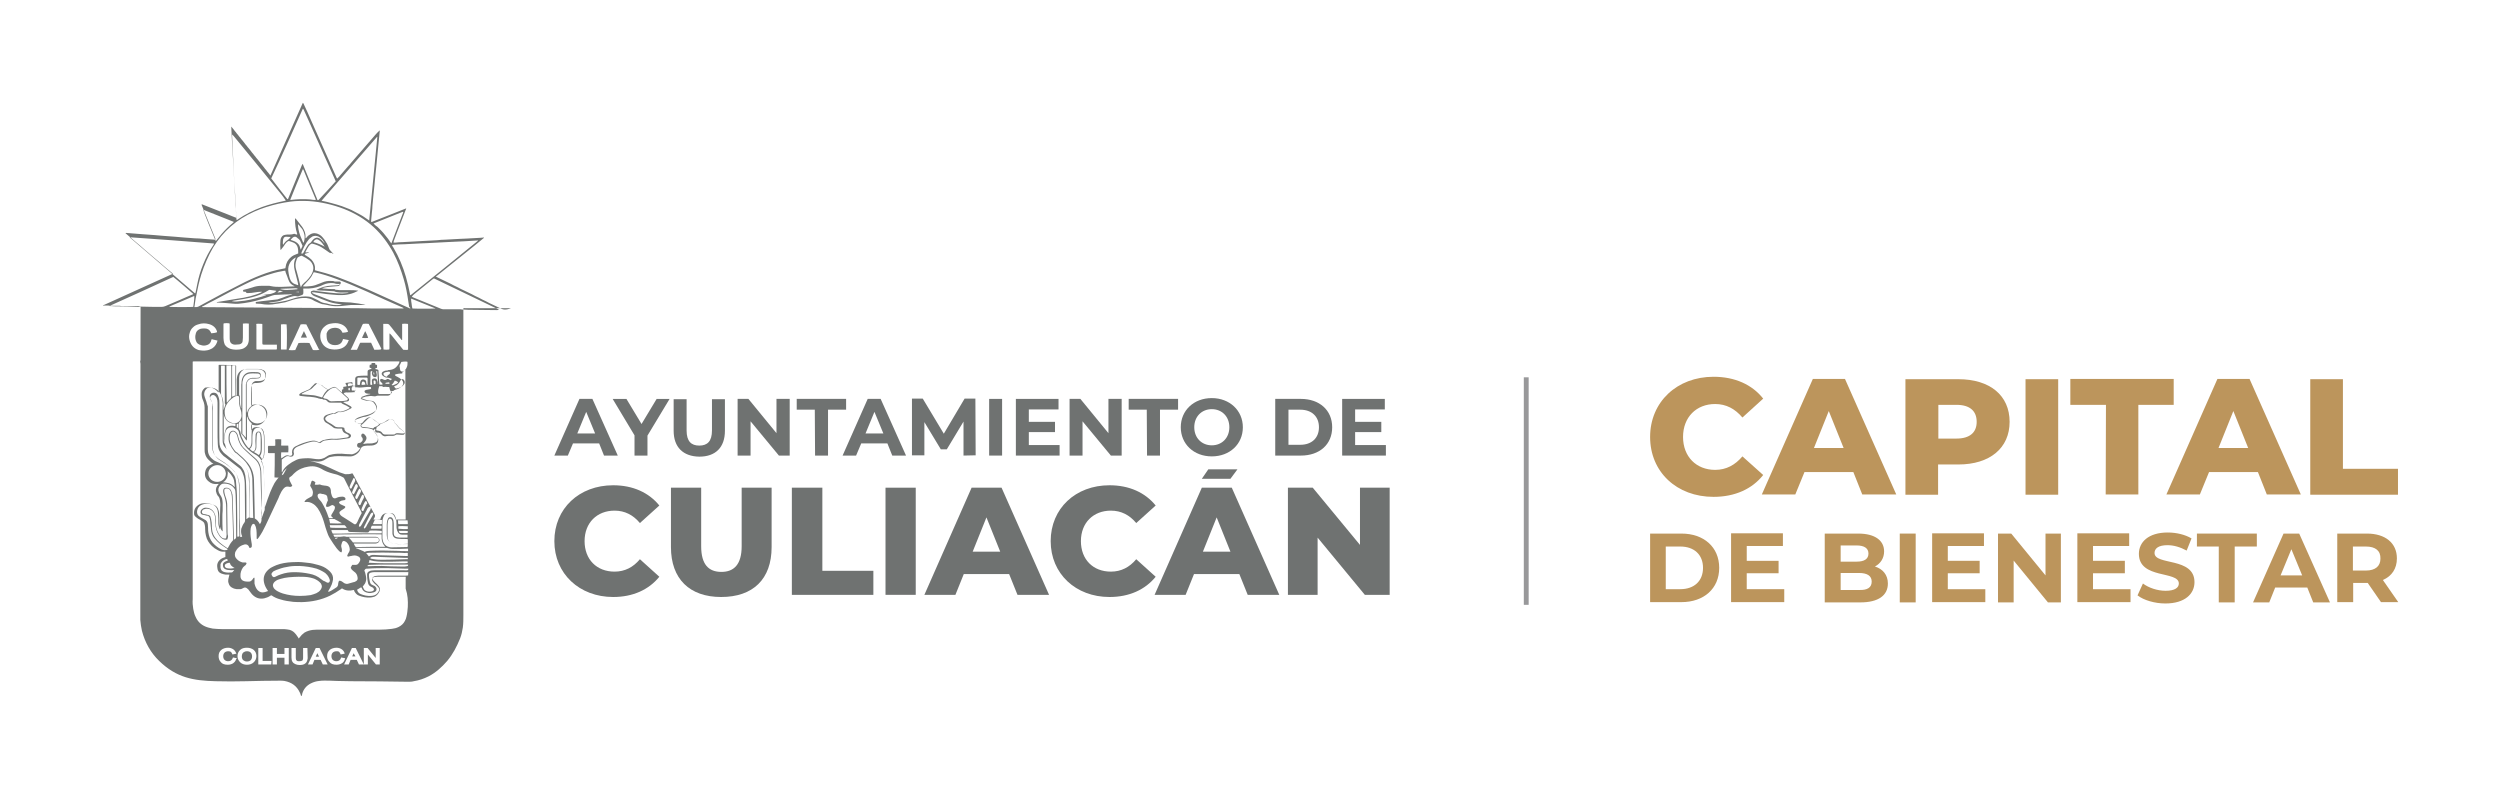 <?xml version="1.0" encoding="utf-8"?>
<!-- Generator: Adobe Illustrator 26.0.2, SVG Export Plug-In . SVG Version: 6.00 Build 0)  -->
<svg version="1.1" id="Layer_1" xmlns="http://www.w3.org/2000/svg" xmlns:xlink="http://www.w3.org/1999/xlink" x="0px" y="0px"
	 viewBox="0 0 926.3 294.1" style="enable-background:new 0 0 926.3 294.1;" xml:space="preserve">
<style type="text/css">
	.st0{fill:#6F7271;}
	.st1{fill:#BC955C;}
	.st2{fill:#98989A;}
</style>
<g>
	<path class="st0" d="M117.6,242c0,0.1,0,0.1-0.1,0.2l-0.5,1.1h1.2c-0.2-0.4-0.3-0.7-0.5-1C117.7,242.2,117.7,242.1,117.6,242"/>
	<path class="st0" d="M91.5,241.3c-0.6,0-1,0.2-1.4,0.5c-0.3,0.3-0.5,0.8-0.5,1.5c0,0.5,0.2,1,0.5,1.3c0.4,0.3,0.8,0.5,1.4,0.5
		s1.1-0.2,1.4-0.5s0.5-0.8,0.5-1.4c0-0.6-0.2-1.1-0.5-1.4C92.5,241.4,92,241.3,91.5,241.3"/>
	<path class="st0" d="M114.7,93.6L114.7,93.6L114.7,93.6L114.7,93.6z"/>
	<path class="st0" d="M131,242.1l-0.5,1.1h1.2L131,242V242.1"/>
	<path class="st0" d="M185.3,114.2c-0.9-0.4-1.8-0.9-2.7-1.3s-1.7-0.8-2.6-1.3c-0.9-0.4-1.7-0.8-2.6-1.3c-0.9-0.4-1.7-0.8-2.6-1.3
		c-0.9-0.4-1.8-0.9-2.7-1.3s-1.7-0.8-2.6-1.3c-0.9-0.4-1.7-0.8-2.6-1.3c-0.9-0.4-1.8-0.9-2.7-1.3s-1.7-0.8-2.7-1.3
		c0.2-0.2,0.3-0.3,0.5-0.4c3.6-2.9,7.1-5.7,10.7-8.6c2.1-1.7,4.3-3.4,6.4-5.2c0.1-0.1,0.3-0.1,0.2-0.3c-0.4,0-0.8,0.1-1.2,0.1
		c-1.8,0.1-3.6,0.2-5.4,0.3c-0.8,0-1.5,0.1-2.3,0.1c-1.8,0.1-3.7,0.2-5.5,0.3c-1,0-1.9,0.1-2.9,0.2c-2.4,0.1-4.8,0.3-7.3,0.4
		c-1.8,0.1-3.6,0.2-5.4,0.3c-1,0-1.9,0.1-2.9,0.2c-0.2,0-0.4,0-0.6,0c0-0.2,0.1-0.4,0.1-0.6c0.4-1.1,0.8-2.1,1.2-3.2
		c1.1-2.8,2.1-5.5,3.2-8.3c0.1-0.2,0.2-0.4,0.2-0.6c-0.2,0.1-0.3,0.1-0.5,0.2c-1.9,0.8-3.9,1.5-5.8,2.3c-2.1,0.8-4.1,1.6-6.1,2.4
		c-0.2,0.1-0.3,0.2-0.5,0.1s-0.1-0.3-0.1-0.4c0.1-1.1,0.2-2.1,0.3-3.2c0.1-0.8,0.2-1.6,0.2-2.5c0.1-1.4,0.3-2.8,0.4-4.2
		c0.1-1,0.2-1.9,0.3-2.9c0.1-1.4,0.3-2.8,0.4-4.2c0.1-1,0.2-1.9,0.3-2.9c0.1-1.4,0.3-2.7,0.4-4.1c0.1-1.4,0.3-2.7,0.4-4.1
		c0.2-1.7,0.3-3.4,0.5-5.1c0-0.1,0-0.2,0-0.3c-0.5,0.4-1,1-1.4,1.4c-0.4,0.5-0.9,1-1.3,1.5c-0.4,0.5-0.9,1-1.3,1.5
		c-0.4,0.5-0.9,1-1.3,1.5c-0.4,0.5-0.9,1-1.3,1.5c-0.4,0.5-0.9,1-1.3,1.5c-0.4,0.5-0.9,1-1.3,1.5s-0.9,1-1.3,1.5
		c-0.4,0.5-0.8,1-1.3,1.5c-0.4,0.5-0.9,1-1.3,1.5s-0.9,1-1.3,1.5s-0.8,1-1.4,1.5c-0.1-0.2-0.2-0.4-0.3-0.6c-3.1-7-6.2-13.9-9.3-20.9
		c-0.9-2.1-1.8-4.1-2.8-6.2c-0.1-0.2-0.1-0.3-0.3-0.4l0,0l0,0l0,0l0,0l-11.9,26.7v0.1l0,0V65l0,0l0,0c0,0,0,0-0.1,0
		c-0.3-0.3-0.5-0.6-0.8-1c-0.3-0.3-0.5-0.6-0.8-1c-0.3-0.3-0.6-0.7-0.8-1L97,61c-0.3-0.3-0.5-0.6-0.8-1l-0.8-1
		c-0.3-0.3-0.6-0.7-0.8-1c-0.3-0.3-0.5-0.6-0.8-1c-0.3-0.3-0.6-0.7-0.8-1s-0.6-0.7-0.8-1c-0.3-0.3-0.5-0.6-0.8-1
		c-0.3-0.3-0.6-0.7-0.8-1l-0.8-1c-0.3-0.3-0.5-0.6-0.8-1c-0.3-0.3-0.6-0.7-0.8-1c-0.3-0.3-0.6-0.7-0.8-1c-0.3-0.3-0.5-0.6-0.8-1
		c-0.3-0.3-0.5-0.7-0.9-1.1c0,0.2,0,0.2,0,0.3c0.1,1.3,0.1,2.7,0.2,4c0.1,1.8,0.2,3.5,0.3,5.3c0.1,1.7,0.2,3.5,0.3,5.3
		c0.1,2.4,0.3,4.8,0.4,7.3c0.1,1.8,0.2,3.6,0.3,5.4c0,1,0.1,1.9,0.2,2.9c0,1,0.1,1.9,0.2,2.9c0,0.1,0,0.3,0,0.4
		c-0.2-0.1-0.4-0.1-0.6-0.2c-1.9-0.8-3.8-1.5-5.8-2.3s-4.1-1.6-6.1-2.4c-0.1,0-0.2-0.2-0.4,0c0,0,0,0,0,0.1
		c1.7,4.2,3.4,8.3,5.1,12.5c0,0.1,0,0.1,0,0.2c0,0,0,0,0,0.1c0,0,0,0,0,0.1c-0.1,0-0.2,0-0.3,0c-1.4-0.1-2.7-0.2-4.1-0.3
		c-1.1-0.1-2.1-0.2-3.2-0.2c-1.3-0.1-2.7-0.2-4-0.3c-1.2-0.1-2.4-0.2-3.5-0.3c-1.3-0.1-2.7-0.2-4-0.3c-1.2-0.1-2.4-0.2-3.5-0.3
		c-1.4-0.1-2.7-0.2-4.1-0.3c-1.3-0.1-2.5-0.2-3.8-0.3c-0.8-0.1-1.6-0.1-2.5-0.2c-0.1,0-0.2,0-0.3,0.1c1.2,1,2.3,2,3.5,3s2.4,2,3.5,3
		c1.2,1,2.3,2,3.5,3s2.4,2,3.5,3s2.4,2,3.6,3c-0.1,0.1-0.1,0.1-0.1,0.1l0,0c0,0,0,0-0.1,0l0,0c-8.5,3.8-16.9,7.7-25.4,11.5h-0.1
		c0,0,0,0-0.1,0c0,0-0.1,0-0.1,0.1l0,0c0,0,0,0,0,0.1c0.5,0,0.9,0,1.3,0c0.5,0,0.9,0,1.4,0.1c0.5,0,1,0,1.4,0c0.5,0,0.9,0,1.4,0
		s0.9,0,1.4,0.1c0.5,0,0.9,0,1.4,0s0.9,0,1.4,0s1,0,1.4,0c0.5,0,0.9,0,1.4,0s0.9,0,1.4,0.1c0,0.2,0,0.3,0,0.5c0,0.3,0,0.6,0,0.9
		c0,16.2-0.1,32.5-0.1,48.7c0,3,0,6,0,8.9c0,8.3,0,16.5,0,24.7c0,5,0,9.9,0,14.9c0,5.5,0,11,0,16.5c0,0.4,0,0.8,0,1.1
		c0.1,1.3,0.3,2.7,0.6,4c1.1,4.3,3.2,8.1,6.4,11.2c6.4,6.2,12.6,7.3,20.9,7.5c3.8,0.1,7.5,0.1,11.3,0c4.2-0.1,8.3-0.2,12.5-0.2
		c0.6,0,1.1,0,1.7,0.1c2.7,0.5,4.6,1.9,5.7,4.3c0.2,0.3,0.3,0.7,0.4,1.1c0,0.1,0.1,0.1,0.2,0.2c0,0,0-0.1,0.1-0.1
		c0.1-0.3,0.2-0.5,0.2-0.8c0.5-1.7,1.6-3,3.2-3.8c1-0.5,2-0.8,3.1-0.9c1.3-0.2,2.6-0.1,4-0.1c0.8,0,1.6,0.1,2.5,0.1
		c1.7,0,3.4,0.1,5.2,0.1c7.1,0,14.1,0.1,21.2,0.2c0.7,0,1.4,0,2.1-0.2c1.9-0.3,3.7-0.9,5.5-1.8c2.7-1.4,4.9-3.4,6.9-5.7
		c2.1-2.5,3.6-5.4,4.8-8.4c0.5-1.3,0.8-2.6,1-4c0.2-1.5,0.2-3,0.2-4.5v-1.9v-38.9v-0.3v-8.4c0-5.4,0-10.8,0-16.1
		c0-8.1,0-16.3,0-24.4c0-7.7,0-15.4,0-23.1c0-0.1,0-0.3,0-0.4s0-0.2,0-0.3c0.3-0.1,0.5,0,0.8,0s0.5,0,0.8,0c0.2,0,0.5,0,0.7,0
		c0.3,0,0.5,0,0.8,0c0.2,0,0.5,0,0.7,0s0.5,0,0.7,0c0.3,0,0.5,0,0.8,0c0.2,0,0.5,0,0.8,0c0.2,0,0.5,0,0.7,0c0.3,0,0.5,0,0.8,0
		c0.2,0,0.5,0,0.7,0c0.3,0,0.5,0,0.8,0c0.2,0,0.5,0,0.8,0c0.2,0,0.5,0,0.8,0c0.2,0,0.5,0,0.8,0c0.2,0,0.5,0,0.7,0s0.5,0,0.8,0
		C184.9,114.2,185.2,114.2,185.3,114.2c0.3,0,0.6,0,0.8,0c0.3,0,0.5,0,0.8,0c0.2,0,0.5,0,0.8,0c0.2,0,0.5,0,0.8,0c0.2,0,0.5,0,0.8,0
		C187.1,115.1,186.2,114.6,185.3,114.2 M138.4,82.8L138.4,82.8c3.5-1.4,7-2.8,10.5-4.2c0.1,0,0.2-0.1,0.3-0.1c0,0,0,0,0.1,0
		c0,0,0,0,0.1,0c0,0.1,0,0.1,0,0.2c-1.5,3.8-2.9,7.6-4.4,11.5c-0.5-0.6-0.8-1.2-1.2-1.7s-0.8-1-1.2-1.5s-0.8-1-1.3-1.5
		s-0.9-0.9-1.4-1.4C139.3,83.7,138.8,83.3,138.4,82.8L138.4,82.8 M139.7,50.7h0.1v0.1c-1,10.3-2,20.5-3,30.9
		c-0.6-0.4-1.1-0.8-1.6-1.1c-0.5-0.4-1.1-0.7-1.6-1s-1.1-0.6-1.7-0.9c-0.6-0.3-1.2-0.6-1.7-0.9c-0.6-0.3-1.2-0.5-1.7-0.7
		c-0.6-0.2-1.2-0.5-1.8-0.7c-0.6-0.2-1.2-0.4-1.9-0.6c-0.6-0.2-1.2-0.3-1.8-0.5c-0.6-0.2-1.3-0.3-1.9-0.5s-1.2-0.2-1.9-0.4
		c0-0.1,0-0.2,0.1-0.2C126.1,66.4,132.9,58.5,139.7,50.7 M112.2,40.3c0.2,0,0.2,0.2,0.3,0.3c0.6,1.4,1.3,2.8,1.9,4.2
		c3.2,7.2,6.5,14.5,9.7,21.7c0.1,0.2,0.2,0.5,0.3,0.7c-0.1,0.1-0.2,0.2-0.3,0.3c-1,1.1-1.9,2.1-2.9,3.2c-1,1-1.9,2.1-2.9,3.1
		c-0.1,0.1-0.2,0.2-0.3,0.3c-0.1,0.1-0.3,0.1-0.4-0.1s-0.2-0.3-0.2-0.5c-1.7-4.1-3.3-8.1-5-12.2c-0.1-0.2-0.1-0.4-0.3-0.6
		c-0.1,0.2-0.2,0.5-0.3,0.6c-1.6,4-3.3,8-4.9,12c-0.1,0.2-0.1,0.4-0.3,0.5c-0.1,0-0.1,0-0.2-0.1c-2-2.5-3.9-5-5.9-7.6
		C104.5,57.7,108.3,49,112.2,40.3 M116.9,74.1c-0.6,0-1.3-0.1-1.9-0.2c-0.6,0-1.2-0.1-1.8-0.1c-0.6,0-1.3,0-1.9,0s-1.2,0.1-1.8,0.1
		c-0.6,0-1.3,0.2-1.9,0.2c0-0.1,0-0.2,0-0.2c1.5-3.7,3-7.5,4.6-11.2c0.1,0.1,0.2,0.1,0.2,0.1c1.5,3.7,3,7.4,4.6,11.1
		C116.9,73.9,116.9,74,116.9,74.1 M86.6,63.2c-0.1-2.1-0.2-4.3-0.3-6.4c-0.1-2.1-0.2-4.2-0.3-6.4c0-0.2,0-0.3,0-0.6
		c0.2,0.2,0.3,0.4,0.5,0.5c5.7,6.9,11.4,13.9,17,20.8c0.8,0.9,1.5,1.9,2.2,2.9c0.1,0.1,0.1,0.2,0.2,0.3c-0.1,0-0.2,0.1-0.3,0.1
		c-2.9,0.6-5.7,1.3-8.5,2.3c-3.2,1.2-6.2,2.7-9,4.6c-0.1,0.1-0.2,0.1-0.2,0.2c0,0-0.1,0-0.2,0c0-0.1-0.1-0.2-0.1-0.2
		c0-0.6-0.1-1.3-0.1-1.9c-0.1-2.5-0.3-5-0.4-7.6C86.9,68.9,86.7,66,86.6,63.2 M75.3,77.7c3.8,1.5,7.6,3,11.3,4.5
		c0,0.2-0.2,0.3-0.3,0.4c-1.5,1.2-2.9,2.6-4.2,4.1c-0.6,0.7-1.2,1.5-1.8,2.2c-0.1,0.1-0.2,0.3-0.3,0.4c-0.1-0.1-0.1-0.2-0.2-0.3
		C78.8,86.7,75.4,78.4,75.3,77.7 M48,87.9L48,87.9C48,87.8,48.1,87.8,48,87.9c10.4,0.7,20.7,1.5,31,2.3c0.1,0,0.2,0,0.3,0.1
		c0,0.2-0.2,0.4-0.3,0.6c-1.5,2.2-2.7,4.5-3.7,7c-1,2.4-1.7,4.8-2.2,7.3c-0.2,1-0.4,2-0.6,3c0,0.2-0.1,0.3-0.2,0.5
		c-0.2-0.1-0.3-0.2-0.4-0.3C63.8,101.5,55.9,94.7,48,87.9 M52,229.9c0-0.6,0-1.3,0-2c0-1.3,0-2.6,0-3.9V229.9z M52,134.8
		c-0.1-0.6-0.2-1.1,0-1.3V134.8z M60,113.7c-2.6,0-5.2,0-7.8-0.1c-0.3,0-0.5,0-0.8,0.1c-0.1,0-0.2,0-0.3,0c-2.5-0.1-5.1-0.2-7.6-0.2
		c-0.8,0-1.6,0-2.4-0.1c-0.2,0-0.3,0-0.4,0c0-0.1,0-0.1,0-0.1c7.8-3.5,15.7-7.1,23.5-10.7c0.6,0.4,7.1,6,7.4,6.3
		c-0.1,0.2-0.3,0.2-0.5,0.3c-1.5,0.6-3,1.3-4.4,1.9c-1.8,0.8-3.6,1.5-5.4,2.3C60.8,113.6,60.4,113.7,60,113.7 M62.8,113.7
		c-0.1-0.1,0-0.2,0.1-0.2c1-0.4,2.1-0.9,3.1-1.3c1.8-0.8,3.6-1.5,5.4-2.3c0.2-0.1,0.4-0.2,0.6-0.2c0,1.3-0.2,2.6-0.4,4
		C71.1,113.8,63.8,113.8,62.8,113.7 M70.2,125.9c-0.2-0.9-0.2-1.7,0.1-2.6c0.2-0.8,0.6-1.5,1.3-2.1c0.5-0.5,1.1-0.8,1.8-1
		c1.4-0.5,2.7-0.5,4.1-0.1s2.5,1.3,2.9,2.7c0,0.1,0,0.1,0,0.2v0.1c-0.4,0.2-1.6,0.4-2.1,0.4c-0.1-0.1-0.1-0.2-0.2-0.4
		c-0.4-0.9-1.2-1.4-2.2-1.4c-0.5,0-1,0-1.5,0.1c-1,0.3-1.7,0.9-1.9,2c-0.2,0.7-0.2,1.4,0,2.2c0.3,1.1,1,1.7,2.1,1.9
		c0.6,0.2,1.3,0.2,1.9,0c0.8-0.2,1.3-0.6,1.6-1.3c0.1-0.3,0.2-0.6,0.3-0.9c0.2,0,0.3,0,0.5,0.1c0.6,0.2,1.2,0.2,1.7,0.4
		c-0.3,1.2-0.9,2.2-2,2.9c-0.6,0.3-1.2,0.6-1.9,0.7c-1.1,0.2-2.1,0.1-3.1-0.1C71.7,129.1,70.7,127.8,70.2,125.9 M120.5,90.3
		L120.5,90.3L120.5,90.3C120.5,90.3,120.5,90.2,120.5,90.3C120.5,90.2,120.5,90.3,120.5,90.3 M120.3,90.2c-0.1-0.1-0.2-0.2-0.3-0.3
		c-0.3-0.3-0.6-0.7-0.9-1c-0.2-0.2-0.5-0.4-0.8-0.6c-0.7-0.4-1.3-0.3-2,0.2c-0.3,0.3-0.6,0.6-0.8,0.9c-0.2,0.3-0.4,0.6-0.8,0.8
		c-0.4,0.2-0.6,0.6-0.9,1c-0.3,0.5-0.6,1-0.8,1.4c-0.2,0.3-0.3,0.6-0.5,0.9c-0.2,0.5-0.3,0.5-0.9,0.4c0.1-0.3,0.2-0.5,0.3-0.8
		c0.3-0.6,0.6-1.3,0.9-1.9c0.5-1,1.1-1.9,1.8-2.7c0.3-0.3,0.8-0.6,1.2-0.9c0.8-0.3,1.5-0.3,2.3,0.1c0.3,0.2,0.6,0.4,0.9,0.7
		c0.5,0.4,0.8,0.9,1.1,1.4C120.2,90,120.3,90.1,120.3,90.2C120.5,90.2,120.4,90.2,120.3,90.2 M120.3,91.4c-1.3-0.7-2.7-1.3-4.2-1.7
		c0.2-0.5,0.6-0.9,1.1-1c0.2-0.1,0.5,0,0.7,0.1s0.4,0.3,0.6,0.4C119.2,89.8,119.8,90.6,120.3,91.4 M112.7,89.3
		c0,0.2-0.1,0.4-0.2,0.6c-0.1,0-0.2-0.1-0.2-0.1c-0.7-1.6-1.4-3.1-1.7-4.8c-0.1-0.6-0.2-1.2-0.2-1.9c0.2,0.1,0.2,0.2,0.3,0.2
		c0.4,0.5,0.8,1.1,1.3,1.6C112.8,86.3,113.1,87.8,112.7,89.3 M111.4,89.6c0.2,0.5,0.5,0.9,0.7,1.5c-0.2,0.4-0.4,0.9-0.6,1.3
		c0,0-0.1,0-0.1,0.1c-0.1-0.2-0.1-0.5-0.2-0.7c-0.2-1-0.8-1.7-1.7-2.2c-0.4-0.2-0.8-0.4-1.2-0.5c-0.2-0.1-0.3-0.1-0.6-0.2
		c0.1-0.1,0.1-0.2,0.2-0.3c0.2-0.2,0.4-0.4,0.6-0.6c0.5-0.4,1.1-0.4,1.5,0c0.1,0.1,0.2,0.1,0.2,0.2C110.8,88.6,111.2,89,111.4,89.6
		 M111.5,94.8c0.2,0,0.3-0.1,0.4,0c1,0.5,1.9,1,2.8,1.7c0.2,0.2,0.3,0.3,0.5,0.5c0.9,1.1,1.1,2.3,0.7,3.6c-0.2,0.6-0.5,1.1-0.8,1.6
		c-0.5,0.7-1,1.3-1.6,1.9c-0.2,0.2-0.5,0.4-0.7,0.6c-0.8,0.8-0.9,0.8-1.3,1.7c-0.1-0.2-0.1-0.3-0.2-0.5c-0.4-1.7-0.8-3.4-1.3-5.1
		c-0.1-0.3-0.2-0.7-0.3-1c-0.3-1.1-0.3-2.2,0.1-3.3c0.1-0.4,0.3-0.8,0.5-1.1C110.7,95.2,111.1,94.9,111.5,94.8 M117,107.5
		c1.1,0.1,2.1,0.2,3.2,0.2c1.1,0.1,2.1,0.1,3.2,0.2c0.3,0,0.5,0,0.8,0.2c0.6,0.2,1.2,0.2,1.9,0.3c0.8,0,1.6,0,2.5,0
		c0.2,0,0.4,0,0.6,0c-0.2,0.1-0.5,0.2-0.7,0.2c-0.9,0.1-1.8,0.2-2.7,0.1c-1.3,0-2.6-0.2-3.9-0.3c-1.4-0.2-2.8-0.3-4.1-0.5
		c-0.3,0-0.7-0.1-1-0.2c-0.3,0-0.6-0.1-0.9,0c-0.7,0.1-1,0.6-0.5,1.2c0.3,0.4,0.6,0.6,1,0.8c1,0.4,2.1,0.8,3,1.2
		c0.6,0.2,1.1,0.4,1.6,0.6c1.4,0.6,2.8,0.9,4.3,1.1c0.5,0.1,1,0.1,1.5,0.2c-0.3,0.1-0.7,0.1-1,0.2c-1.5,0.1-3,0-4.5-0.5
		c-0.1,0-0.3-0.1-0.4-0.1c-0.9-0.1-1.7-0.3-2.5-0.8c-0.5-0.3-1-0.6-1.5-0.8c-0.8-0.4-1.6-0.8-2.5-0.9s-1.7-0.1-2.6,0
		c-1.5,0.2-3,0.6-4.4,1.1c-1.1,0.4-2.2,0.6-3.4,0.8c-1,0.2-1.9,0.3-2.8,0.4c-0.6,0.1-1.2,0.1-1.8,0c0.7-0.1,1.4-0.2,2-0.3
		c0.5-0.1,0.9-0.1,1.4-0.2s1-0.2,1.4-0.4c0.7-0.3,1.4-0.6,2.1-0.8c0.6-0.2,1.2-0.5,1.8-0.6c0.7-0.2,1.3-0.3,2-0.1c0.1,0,0.3,0,0.4,0
		c0.5-0.2,0.9-0.3,1.4-0.5c0.3-0.1,0.5-0.4,0.5-0.8c0-0.3,0-0.6,0-0.9c0-0.2-0.1-0.5,0-0.7c0.2,0,0.5,0,0.7,0
		c1.9,0.1,3.8-0.2,5.6-0.9c0.4-0.2,0.7-0.3,1.1-0.5c1.1-0.5,2.3-0.7,3.6-0.6c0.3,0,0.6,0.1,0.9,0.2s0.6,0.1,0.9,0.1
		c0.2,0,0.5,0,0.7,0c0,0.2-0.1,0.3-0.3,0.4c-0.2,0-0.4,0.1-0.6,0.1c-0.7,0-1.3,0.1-2,0.1c-2.1,0.1-4.1,0.6-5.9,1.7
		C117.1,107.5,117,107.5,117,107.5C116.8,107.5,117,107.5,117,107.5 M103.8,107.1C103.9,107,103.9,107,103.8,107.1
		c0.2-0.1,0.2-0.1,0.3-0.1c1.8-0.1,3.7-0.1,5.5-0.2c0.3,0,0.5,0.1,0.7,0.2v0.1c-0.2,0.1-0.4,0.1-0.6,0.1c-0.9,0.1-1.8,0.2-2.7,0.2
		C106,107.5,104.9,107.4,103.8,107.1 M104.9,108.1c-0.7,0.1-1.4,0.2-2.1,0.3c0.2-0.3,0.5-0.5,0.8-0.7c0.1,0,0.2,0,0.2,0
		C104.2,107.9,104.5,108,104.9,108.1 M110.8,108.1c0,0.1,0,0.2-0.1,0.2c-0.4,0-0.8-0.1-1.2-0.1C110,108.1,110.4,108.1,110.8,108.1
		 M109.6,95.5c-0.8,1.5-0.8,3.1-0.4,4.7c0.4,1.4,0.7,2.9,1.1,4.3c0.1,0.3,0.1,0.7,0.2,1.1c-0.1,0.1-0.2,0-0.3,0
		c-0.3-0.1-0.7-0.3-1.1-0.4c-0.6-0.3-1.1-0.7-1.4-1.3c-0.2-0.4-0.4-0.9-0.5-1.4c-0.2-0.7-0.3-1.5-0.4-2.2c-0.2-2.2,1.1-4.1,2.8-4.9
		c0,0,0,0,0.1,0C109.7,95.4,109.6,95.5,109.6,95.5 M106.8,103.5c0.1,0.3,0.3,0.6,0.4,0.9c0.3,0.6,0.9,1.1,1.5,1.4
		c0.1,0.1,0.3,0.1,0.5,0.2c-0.1,0-0.1,0.1-0.2,0.1c-1.6,0.1-3.3,0.1-4.9,0.2c-1.3,0-2.5,0-3.8-0.3c-0.2,0-0.3-0.1-0.5-0.1
		c-1,0-1.9,0-2.9,0c-1.2,0-2.3,0.2-3.4,0.6c-1.1,0.3-2.2,0.7-3.3,0.9c0,0,0,0-0.1,0.1c-0.1,0.2,0,0.4,0.1,0.6H91
		c0.3,0.4,0.3,0.5,0.7,0.5c1,0,2-0.1,3-0.3c0.7-0.1,1.3-0.2,2-0.2c0.1,0,0.2,0,0.3,0c0,0.2-0.2,0.2-0.3,0.3c-1.3,0.6-2.7,1-4.1,1.4
		c-1.6,0.4-3.2,0.7-4.8,0.9c-1.4,0.2-2.8,0.5-4.2,0.7c-1,0.2-2,0.3-3,0.5c-0.1,0-0.2,0-0.3,0.1c0.1,0.2,0.2,0.1,0.3,0.1
		c1.9,0.1,3.7,0.2,5.6,0.4c1.5,0.2,2.9,0,4.3-0.2c3-0.4,5.9-1.2,8.7-2.2c0.6-0.2,1.2-0.4,1.7-0.6c0.3-0.1,0.5-0.1,0.8-0.2
		c1.3-0.1,2.6-0.1,3.9-0.2c0.8,0,1.5,0,2.3-0.1c0.1,0,0.3,0,0.4,0.1c-0.2,0-0.3,0.1-0.4,0.1c-0.7,0.2-1.5,0.4-2.2,0.7
		c-0.7,0.3-1.5,0.6-2.2,0.8c-0.4,0.2-0.9,0.3-1.3,0.3c-1.8,0.2-3.5,0.4-5.3,0.6c-0.7,0.1-1.4,0.2-2.1,0.3c-0.1,0.2,0,0.4,0,0.6
		c0.1,0,0.1,0,0.2,0c1,0,2.1,0.1,3.1,0.3c0.9,0.1,1.9,0.1,2.8,0c1.6-0.2,3.2-0.5,4.8-0.8c0.3-0.1,0.6-0.2,0.9-0.3
		c1.4-0.5,2.7-0.9,4.1-1.1c0.9-0.2,1.8-0.2,2.7-0.2c0.8,0.1,1.7,0.3,2.4,0.7c0.5,0.3,1,0.6,1.6,0.8c0.6,0.3,1.3,0.6,2,0.8
		c0.1,0,0.1,0,0.2,0c0.8,0.1,1.6,0.3,2.5,0.5c1.3,0.3,2.7,0.3,4.1,0.2c1.3-0.1,2.6-0.3,3.9-0.4c0.5,0,1.1,0,1.7,0c1,0,2.1,0,3.1,0
		c0.2,0,0.3,0,0.5,0c-0.4-0.2-0.8-0.2-1.3-0.3c-0.8-0.2-1.7-0.3-2.5-0.4c-1.1-0.2-2.3-0.3-3.4-0.3c-1.3-0.1-2.5-0.1-3.8-0.3
		c-1-0.2-2-0.4-3-0.8c-1.6-0.6-3.2-1.3-4.9-1.9c-0.3-0.1-0.6-0.3-0.9-0.5c0,0,0-0.1-0.1-0.1c0-0.1,0.1-0.1,0.2-0.1
		c0.2,0,0.4,0,0.6,0c1,0.1,1.9,0.3,2.9,0.4c1.1,0.2,2.2,0.3,3.3,0.4c1.7,0.2,3.3,0.3,5,0.2c1.3-0.1,2.6-0.4,3.8-0.9
		c0.3-0.2,0.7-0.3,1.1-0.5c0.1,0,0.1-0.1,0.3-0.2c-1.2-0.2-2.3-0.2-3.5-0.2c-0.9,0-1.8,0-2.7,0c-0.5,0-1.1,0-1.6-0.1
		c-0.3,0-0.6,0-0.8-0.2c-0.1-0.1-0.2-0.1-0.3-0.1c-0.3,0-0.5,0-0.8,0c-1.1,0-2.1-0.1-3.2-0.2c-0.1,0-0.2,0-0.3,0
		c0-0.1,0-0.2,0.1-0.2c1-0.3,2.1-0.4,3.1-0.5c0.8-0.1,1.7-0.1,2.5-0.2c0.3,0,0.5-0.1,0.6-0.3s0.3-0.4,0.4-0.6c0.2-0.4,0-0.7-0.4-0.8
		c-0.2,0-0.4,0-0.6,0c-0.3,0-0.5,0-0.8,0c-0.1,0-0.3,0-0.4,0c-0.4-0.2-0.8-0.2-1.2-0.2c-1.2-0.1-2.4,0.1-3.5,0.6
		c-0.3,0.1-0.7,0.3-1,0.4c-1,0.4-2,0.8-3.1,0.9c-1,0.1-1.9,0.2-2.9,0.1c0-0.1,0.1-0.2,0.1-0.3c0.2-0.2,0.3-0.3,0.5-0.5
		c0.5-0.6,1.1-1.1,1.6-1.7c0.7-0.8,1.2-1.6,1.6-2.5c0-0.1,0.1-0.1,0.1-0.2c0.1,0,0.3,0,0.4,0c2.8,0.6,5.5,1.5,8.2,2.5
		c3.8,1.4,7.5,3,11.1,4.6c4.4,2,8.8,4,13.2,5.9c0.2,0.1,0.3,0.2,0.5,0.3c-0.2,0.1-0.4,0.1-0.5,0.1c-2.2,0-4.3,0-6.5,0
		c-3.2,0-6.4,0-9.6-0.1c-4.8,0-9.7-0.1-14.5-0.1s-9.6-0.1-14.4-0.1s-9.6-0.1-14.5-0.1c-4.8,0-9.5-0.1-14.2-0.1c-0.2,0-0.4,0-0.6-0.1
		c0.1-0.2,0.3-0.2,0.5-0.3c1.3-0.7,2.5-1.4,3.8-2c3.8-2,7.6-4.1,11.5-6c2.6-1.3,5.3-2.5,8.1-3.4c1.9-0.6,3.8-1.2,5.7-1.5
		c0.4-0.1,0.9-0.2,1.3-0.2c0.1,0.3,0.1,0.6,0.2,0.8C106.3,102,106.5,102.7,106.8,103.5 M98.6,109.3c-0.1,0.1-0.2,0.2-0.3,0.2
		c-2.5,0.8-5,1.5-7.6,1.9c-0.9,0.1-1.8,0.2-2.7,0.3c-0.7,0.1-1.4,0-2.1-0.1c0.4-0.2,0.9-0.2,1.3-0.3c1.7-0.3,3.4-0.5,5.1-0.9
		s3.5-0.9,5.1-1.7c0.7-0.3,1.3-0.7,2-1.1c0.2-0.1,0.3-0.2,0.5-0.2c0.7,0.1,1.4,0.2,2.2,0.3c0.1,0,0.2,0.1,0.3,0.1
		c-0.3,0.4-0.6,0.6-0.9,0.7c-0.6,0.2-1.3,0.5-2,0.5c-0.8,0.1-1.7,0.2-2.5,0.4C97.5,109.4,98,109.3,98.6,109.3 M141.1,129.5
		c-0.4,0.1-1.5,0.1-2.4,0.1c-0.2-0.4-0.4-0.9-0.6-1.3c-0.2-0.4-0.4-0.9-0.6-1.3h-4c-0.1,0.1-0.1,0.2-0.2,0.3
		c-0.3,0.6-0.5,1.2-0.8,1.8c-0.1,0.2-0.2,0.3-0.2,0.5H130c-0.1-0.2,0.1-0.4,0.2-0.5c1-2.1,1.9-4.1,2.9-6.2c0.4-0.8,0.8-1.6,1.1-2.4
		c0.1-0.2,0.2-0.3,0.3-0.5c0.5-0.1,1.6-0.1,2.1,0c1.6,3,3.1,6.1,4.7,9.2C141.1,129.4,141.1,129.4,141.1,129.5 M121.2,125.9
		c0.3,1.1,1.1,1.7,2.1,1.9c0.6,0.1,1.1,0.1,1.7,0c0.9-0.2,1.6-0.7,1.9-1.6c0.1-0.2,0.1-0.4,0.2-0.6c0.7,0.1,1.4,0.3,2.1,0.4
		c0,0.2,0,0.3-0.1,0.3c-0.6,1.8-1.9,2.8-3.8,3.1c-1,0.2-2.1,0.1-3.1-0.1c-1.8-0.5-2.9-1.7-3.4-3.5c-0.2-1-0.2-1.9,0.1-2.8
		c0.3-0.9,0.8-1.6,1.6-2.2c0.6-0.5,1.3-0.8,2.1-0.9c1.1-0.2,2.3-0.3,3.4,0.1c1.4,0.4,2.4,1.3,2.9,2.7c0,0.1,0,0.2,0.1,0.2
		c-0.4,0.2-1.5,0.4-2.1,0.4c-0.1-0.1-0.1-0.3-0.2-0.4c-0.4-0.8-1.1-1.3-2-1.4c-0.6-0.1-1.1,0-1.7,0.1c-1.1,0.3-1.7,1-2,2
		C121,124.4,121,125.2,121.2,125.9 M118.4,129.6c-0.4,0.1-1.2,0.2-2.4,0.1c-0.1-0.1-0.2-0.2-0.2-0.3c-0.3-0.6-0.6-1.2-0.9-1.8
		c-0.1-0.2-0.2-0.3-0.2-0.5c-0.5-0.1-3.6-0.1-4.1,0c-0.2,0.4-0.4,0.8-0.6,1.3c-0.2,0.4-0.4,0.9-0.6,1.3c-0.5,0.1-1.9,0.1-2.4,0v-0.1
		c1.5-3.1,3-6.2,4.4-9.4c0.4-0.1,1.3-0.1,2.1,0c1.6,3.1,3.1,6.2,4.7,9.3C118.4,129.5,118.4,129.5,118.4,129.6 M106.2,129.5
		c-0.7,0-1.3,0-2,0l-0.1-0.1l0,0c0-2.9,0-5.7,0-8.5c0-0.2,0-0.4,0-0.6v-0.1c0.4-0.1,1.5-0.1,2.1,0c0,0.1,0,0.2,0,0.3
		C106.4,121.7,106.3,129,106.2,129.5 M95,120c0.7-0.1,1.4,0,2.1,0c0.2,0.2,0.1,0.5,0.1,0.6c0,2.1,0,4.3,0,6.4c0,0.2,0,0.4,0.1,0.6
		c0.2,0.1,0.4,0.1,0.6,0.1c1.4,0,2.7,0,4.1,0c0.2,0,0.4,0,0.6,0c0,0.1,0,0.2,0,0.3c0,0.5,0,1,0,1.4c-0.1,0-0.2,0.1-0.3,0.1
		c-2.4,0-4.7,0-7,0c-0.1,0-0.1,0-0.2,0c0-0.1-0.1-0.2-0.1-0.3c0-0.6,0-1.2,0-1.8c0-2.2,0-4.5,0-6.8C95,120.5,94.9,120.2,95,120
		 M85.1,125.1c0,0.4,0,0.8,0.1,1.2c0.1,0.7,0.6,1.1,1.2,1.3c0.3,0.1,0.5,0.1,0.8,0.1c0.5,0,0.9-0.1,1.4-0.1c0.1,0,0.3-0.1,0.4-0.1
		c0.5-0.2,0.9-0.6,0.9-1.1c0-0.4,0.1-0.8,0.1-1.3c0-1.5,0-3.1,0-4.6v-0.6c0.6-0.1,1.7-0.1,2.2,0c0,0.1,0,0.3,0,0.4
		c0,1.7,0,3.4,0,5.2c0,0.4,0,0.8-0.1,1.2c-0.2,1.1-0.8,1.8-1.7,2.3c-0.5,0.3-1.1,0.4-1.7,0.5c-1.1,0.1-2.1,0.1-3.2-0.2
		c-0.9-0.3-1.7-0.8-2.2-1.6c-0.2-0.4-0.3-0.9-0.4-1.4c0-0.4-0.1-0.8-0.1-1.1c0-1.6,0-3.2,0-4.8c0-0.2,0-0.4,0.1-0.6
		c0.5-0.1,1.6-0.1,2.1,0c0.1,0.2,0.1,0.4,0.1,0.5C85.1,122,85.1,123.6,85.1,125.1 M87.5,244.2c-0.2,0.7-0.6,1.2-1.2,1.6
		c-0.5,0.3-1.2,0.5-1.9,0.5c-1.2,0-2.1-0.3-2.6-1c-0.6-0.6-0.8-1.4-0.8-2.2c0-1,0.3-1.7,1-2.3c0.6-0.5,1.5-0.8,2.5-0.8
		c0.7,0,1.3,0.2,1.8,0.5s0.9,0.8,1.1,1.3l0.2,0.4l-1.5,0.3l-0.1-0.3c-0.1-0.3-0.3-0.5-0.5-0.7c-0.2-0.1-0.6-0.2-0.9-0.2
		c-0.6,0-1.1,0.2-1.4,0.5s-0.5,0.8-0.5,1.3c0,0.7,0.2,1.1,0.5,1.4c0.3,0.3,0.8,0.5,1.3,0.5s0.8-0.1,1.1-0.3c0.3-0.2,0.5-0.5,0.6-0.8
		l0.1-0.3l1.5,0.3L87.5,244.2z M94,245.4c-0.6,0.6-1.5,0.9-2.5,0.9s-1.9-0.3-2.5-0.9c-0.6-0.6-1-1.3-1-2.2c0-1,0.3-1.8,1-2.4
		c0.6-0.6,1.5-0.8,2.5-0.8s1.9,0.3,2.5,0.8c0.7,0.6,1,1.4,1,2.3S94.6,244.9,94,245.4 M100.5,246.2h-4.8v-6.1h1.6v4.8h3.3
		L100.5,246.2L100.5,246.2z M107,246.2h-1.6v-2.5h-2.8v2.5H101v-6.1h1.6v2.2h2.8v-2.2h1.6V246.2L107,246.2z M114,243.6
		c0,0.3,0,0.6-0.1,0.8c0,0.3-0.2,0.5-0.3,0.9c-0.2,0.3-0.5,0.6-0.9,0.8s-1,0.3-1.6,0.3s-1.2-0.1-1.6-0.3s-0.8-0.4-1-0.7
		c-0.2-0.2-0.3-0.5-0.4-0.8c0-0.3-0.1-0.6-0.1-1v-3.5h1.6v3.5c0,0.3,0,0.5,0.1,0.8c0,0.2,0.2,0.3,0.3,0.4c0.2,0.2,0.5,0.2,0.9,0.2
		c0.5,0,0.8-0.1,1-0.2c0.2-0.1,0.3-0.2,0.3-0.4c0.1-0.2,0.1-0.5,0.1-0.8v-3.5h1.6L114,243.6L114,243.6z M119.6,246.2l-0.8-1.7h-2.3
		l-0.7,1.7h-1.7l2.9-6.1h1.4l3,6.1H119.6z M121.2,243.1c0-1,0.3-1.7,1-2.3c0.6-0.5,1.5-0.8,2.5-0.8c0.7,0,1.3,0.2,1.8,0.5
		s0.9,0.8,1.1,1.3l0.1,0.4l-1.5,0.3l-0.1-0.3c-0.1-0.3-0.3-0.5-0.5-0.7s-0.6-0.2-0.9-0.2c-0.6,0-1.1,0.2-1.4,0.5s-0.5,0.8-0.5,1.3
		c0,0.6,0.2,1.1,0.5,1.4c0.3,0.3,0.8,0.5,1.3,0.5s0.8-0.1,1.1-0.3c0.3-0.2,0.5-0.5,0.6-0.8l0.1-0.3l1.5,0.3l-0.1,0.3
		c-0.2,0.7-0.6,1.3-1.2,1.6c-0.5,0.3-1.2,0.5-1.9,0.5c-1.2,0-2.1-0.3-2.6-1C121.5,244.7,121.2,244,121.2,243.1 M124.3,252.9
		c-0.2,0-0.3,0-0.5,0c1,0,2.1,0,3.3,0C126.2,252.9,125.2,252.9,124.3,252.9 M133,246.2l-0.8-1.7h-2.3l-0.7,1.7h-1.7l2.9-6.1h1.4
		l3,6.1H133z M140.7,246.2h-1.4l-3-3.7v3.7h-1.5v-6.1h1.4l3,3.7v-3.7h1.5V246.2L140.7,246.2z M151.1,224.9c-0.1,1.2-0.2,2.4-0.5,3.6
		c-0.1,0.5-0.3,1.1-0.6,1.6c-0.5,1-1.3,1.7-2.3,2.2c-0.8,0.4-1.6,0.6-2.5,0.7c-1.5,0.2-3,0.3-4.5,0.3c-7.7,0-15.5,0-23.2,0
		c-1.1,0-2.1,0.1-3.1,0.4c-0.6,0.2-1.1,0.4-1.6,0.7c-0.7,0.5-1.3,1.1-1.8,1.8c-0.1,0.1-0.2,0.3-0.3,0.4c-0.1-0.2-0.2-0.3-0.3-0.5
		c-0.2-0.3-0.5-0.7-0.7-1c-0.9-1.2-2-1.8-3.4-1.9c-0.6-0.1-1.2-0.1-1.8-0.1c-7.4,0-14.8,0-22.3,0c-1.1,0-2.3-0.1-3.4-0.2
		c-1-0.2-1.9-0.4-2.8-0.8c-1.6-0.7-2.8-1.9-3.5-3.5c-0.5-1-0.7-1.9-0.9-3c-0.2-1.2-0.3-2.4-0.2-3.6c0-4.7,0-9.4,0-14.1
		c0-5.5,0-11,0-16.5c0-4.4,0-8.7,0-13.1c0-5.9,0-11.8,0-17.7c0-6.3,0-12.7,0-19c0-2.3,0-4.6,0-6.8V134c0.1,0,0.2-0.1,0.3-0.1
		c0.2,0,0.3,0,0.5,0c25,0,50,0,75,0c0.2,0,0.5,0,0.8,0c0,0.4-0.2,0.8-0.4,1.1c-0.1,0.2-0.2,0.3-0.3,0.4c-0.6,0.9-1.4,1.4-2.4,1.6
		c-0.2,0-0.5,0.1-0.7,0.1c-0.1,0-0.2,0-0.3,0c-0.2,0.2-0.5,0.2-0.8,0.2c-0.4,0-0.8,0.2-1.2,0.4c-0.4,0.3-0.6,0.7-0.4,1.1
		c0.1,0.2,0.2,0.3,0.3,0.4c0.2,0.2,0.4,0.3,0.6,0.4c0.1,0.1,0.3,0.1,0.4,0.2c0.1,0.1,0.2,0.1,0.4,0.1c0.7,0,1.3,0.2,2,0.5
		c-0.1,0.3-0.3,0.3-0.6,0.5c-0.1-0.1-0.2-0.2-0.4-0.3c-0.3-0.2-0.7-0.3-1,0c-0.4,0.3-0.8,0.2-1.2,0c-0.2-0.1-0.4-0.2-0.6-0.2
		c-0.5,0-0.7,0.3-0.5,0.8c0,0.1,0.1,0.2,0.2,0.3c0.2,0.2,0.3,0.3,0.5,0.5c0.1,0.1,0.2,0.3,0.1,0.5c-0.3,0-0.7,0.1-1.1,0
		c-0.2-0.9-0.1-1.8-0.2-2.7c-0.1-0.9-0.1-1.8-0.2-2.7c-0.3-0.2-0.6-0.3-0.9-0.3c-0.2,0-0.2-0.1-0.2-0.4c0.2,0,0.4-0.1,0.6-0.1
		c0-0.4,0-0.7,0-1.1c-0.2,0-0.4-0.1-0.6-0.1c0-0.2-0.1-0.3-0.1-0.5l-0.1-0.1c-0.2,0-0.4,0-0.6,0c-0.2,0-0.4,0-0.6,0
		c0,0.2-0.1,0.4-0.1,0.6c-0.2,0-0.4,0-0.6,0.1c-0.1,0.4-0.1,0.8,0,1.1c0.2,0,0.4,0,0.6,0.1c0,0.1,0,0.2,0,0.3
		c-0.2,0-0.3,0.1-0.4,0.1c-0.2,0.1-0.4,0.1-0.5,0.2c-0.3,0.1-0.5,0.3-0.5,0.7s0,0.7,0,1.1c0,0.2,0,0.3,0,0.4c-0.4,0-0.7,0-1,0
		c-0.8,0-1.5,0-2.2,0.1c-0.2,0-0.4,0-0.6,0.1c-0.5,0.1-0.8,0.5-0.8,1c0,0.3,0,0.5,0,0.8c0,0.4,0,0.9,0,1.3c0,0.1,0,0.3,0,0.4
		c-0.3,0.1-0.5,0.1-0.8,0c-0.2-0.4-0.1-0.8-0.3-1.3c0,0-0.1,0-0.2,0c-0.8,0.1-1.5,0.2-2.3,0.3c0,0.3,0.2,0.6,0.3,0.8l0.1,0.1
		c0.1,0.2,0,0.4-0.2,0.4s-0.5,0.1-0.7,0.1c-0.1,0-0.2,0-0.3,0.1c-0.1,0.2,0.1,0.5,0,0.8c-0.2,0.1-0.3,0.1-0.5,0.2c0,0.3,0,0.6,0,1
		c-0.1-0.1-0.2-0.1-0.3-0.2c-0.6-0.5-1.1-1-1.7-1.5c-0.3-0.3-0.7-0.4-1.1-0.3c-0.6,0.2-1.1,0.4-1.6,0.7c-0.2,0.1-0.3,0.2-0.5,0.3
		c-0.1-0.1-0.3-0.1-0.4-0.2c-0.6-0.3-1.2-0.7-1.7-1.2c-0.2-0.2-0.5-0.4-0.8-0.5c-0.2,0-0.3-0.2-0.5-0.2c-0.2-0.2-0.5-0.3-0.8-0.3
		s-0.6,0-0.8,0.3c-0.2,0.2-0.4,0.4-0.6,0.6c-0.2,0.2-0.4,0.4-0.6,0.6c-0.3,0.5-0.8,0.8-1.3,1c-0.7,0.3-1.4,0.6-2.1,0.9
		c-0.3,0.1-0.5,0.3-0.8,0.5c-0.2,0.2-0.3,0.3-0.2,0.6c0.1,0.1,0.3,0.2,0.5,0.2c1.1,0.1,2.2,0.3,3.3,0.3c1,0.1,2,0.2,3,0.5
		c0.2,0.1,0.5,0.2,0.7,0.2c0.1,0,0.2,0.1,0.3,0.1c0.4,0,0.8,0,1.2,0.3h0.1c0.5-0.1,1,0.2,1.3,0.6c0.3,0.4,0.8,0.5,1.3,0.5
		c1.1,0,2.1,0,3.2,0c0.2,0,0.4,0,0.6,0c0.3,0.4,0.8,0.6,1.3,0.8s0.9,0.4,1.3,0.7c0.2,0.1,0.4,0.2,0.6,0.4c-0.1,0.1-0.1,0.2-0.2,0.2
		c-1,0.6-2,1-3.1,1.2c-0.2,0-0.3,0-0.5,0c-0.6-0.1-1.1,0.1-1.5,0.4c-0.3,0.2-0.5,0.3-0.9,0.2c-0.1,0-0.2,0-0.2,0
		c-0.7,0.2-1.4,0.3-2.1,0.6c-0.3,0.1-0.6,0.3-0.8,0.5c-0.4,0.4-0.5,0.9-0.3,1.4c0.2,0.4,0.4,0.8,0.8,1c0.5,0.3,1.1,0.6,1.6,1
		c0.4,0.2,0.7,0.5,1.1,0.8c0.2,0.2,0.5,0.3,0.7,0.3s0.5,0.1,0.8,0.1c0.4,0,0.8,0,1.2,0c0.2,0,0.3,0,0.5,0c0,0.1,0,0.2,0.1,0.3
		c0.1,0.6,0.4,1.1,1,1.4c0.2,0.1,0.5,0.2,0.7,0.3s0.3,0.2,0.5,0.3c0.4,0.3,0.3,0.7-0.1,0.9c-0.1,0-0.2,0-0.3,0.1
		c-1,0.1-1.9,0.3-2.8,0.4c-0.7,0.1-1.4,0.1-2.1,0.1c-0.9-0.1-1.8,0-2.7,0.2c-0.3,0.1-0.6,0.1-0.8,0.2c-0.4,0-0.8,0.2-1.1,0.4
		c-0.3,0.2-0.5,0.3-0.8,0.5c-0.2-0.1-0.3-0.1-0.5-0.2c-0.9-0.5-1.7-0.5-2.7-0.3c-1.9,0.4-3.7,1-5.4,1.9c-0.1,0.1-0.3,0.1-0.4,0.2
		c-0.8,0.5-1.1,1.2-1.1,2.1c0,0.2,0,0.3,0.1,0.5c0,0.5-0.2,0.8-0.8,0.8c-0.2,0-0.3,0-0.5-0.1c-0.5-0.2-1-0.1-1.5,0.2
		c-0.3,0.2-0.6,0.4-0.9,0.6c-0.1,0.1-0.2,0.2-0.4,0.2c-0.1-0.5-0.1-1.6,0-2.2c0.1,0,0.2,0,0.4,0c0.6,0,1.1,0,1.7,0
		c0.2,0,0.3,0,0.5,0c0.1-0.5,0.1-2,0-2.5c-0.1,0-0.2,0-0.3,0c-0.6,0-1.2,0-1.8,0c-0.2,0-0.3,0-0.5,0c-0.1-0.3,0-0.5,0-0.8
		c0-0.2,0-0.5,0-0.7c0-0.3,0-0.5,0-0.8c-0.5-0.1-1.6-0.1-2.2,0c-0.1,0.2,0,0.5,0,0.7c0,0.3,0,0.5,0,0.8c0,0.2,0,0.5,0,0.8
		c-0.2,0-0.2,0.1-0.3,0.1c-0.6,0-1.1,0-1.7,0h-0.6c-0.2,0.4-0.1,0.9-0.1,1.3c0,0.4,0,0.8,0,1.3c0.1,0,0.2,0.1,0.3,0.1
		c0.5,0,1.1,0,1.6,0c0.2,0,0.4,0,0.6,0c0,0.2,0,0.3,0,0.5c0,2.6,0,5.2-0.1,7.8c0,0.2,0,0.5,0,0.7c0.4,0.1,1.7,0.1,2.4,0
		c0.1-0.3,0.2-0.5,0.3-0.8c0.2-0.8,0.6-1.4,1.2-2c0.4-0.4,0.9-0.8,1.3-1.2c0.9-0.6,1.8-1.1,2.7-1.6c0.5-0.3,1.1-0.4,1.7-0.5
		c1-0.1,1.9-0.2,2.9-0.1c0.9,0.1,1.9,0.2,2.8,0.3c1.4,0.2,2.7-0.1,3.9-1c0.5-0.3,1-0.6,1.6-0.7c1-0.2,1.9-0.3,2.9-0.3
		c1.1,0,2.3,0.1,3.4,0.1c0.2,0,0.5,0,0.7,0c1.4,0.2,3.4-1,4-2.5c0,0,0,0,0-0.1c0.3-0.8,0.9-1.2,1.7-1.3c0.6-0.1,1.1-0.1,1.7-0.1
		c0.5,0,1,0,1.4-0.1c0.3-0.1,0.7-0.2,1-0.4c0.5-0.3,0.7-0.7,0.8-1.2s0-1-0.2-1.5c-0.3-0.7-0.7-1.3-1.2-1.9c-0.1-0.2-0.3-0.3-0.4-0.5
		c0.4-0.5,0.4-0.5,0.8-0.5c0,0.2-0.1,0.3-0.1,0.4c-0.1,0.4,0.1,0.6,0.4,0.8c0.2,0.1,0.3,0.1,0.5,0.1c0.1,0,0.3,0,0.4,0
		c0.4,0.1,0.7,0.2,0.9,0.5c0.3,0.4,0.7,0.7,1.1,0.8c0.2,0.1,0.5,0.1,0.7,0c0.3,0,0.6-0.1,0.9-0.1c0.6,0,1.1,0,1.7,0
		c0.3,0,0.6-0.1,0.9-0.3c0.2-0.2,0.5-0.2,0.7-0.2c0.5,0,0.9,0.1,1.4,0.1c0.3,0,0.5,0,0.8,0c0.1,0,0.2-0.1,0.3-0.1
		c0.2-0.2,0.3-0.4,0.2-0.6c-0.1-0.2-0.2-0.4-0.4-0.5c-0.3-0.3-0.6-0.6-1-0.8c-0.5-0.3-0.9-0.8-1.3-1.3c-0.2-0.3-0.5-0.7-0.8-0.9
		c-0.1,0-0.1-0.2-0.2-0.3c0-0.1-0.1-0.3-0.1-0.4c-0.1-0.2-0.2-0.4-0.4-0.5c-0.5-0.3-1.7-0.5-2.4,0.1c-0.6,0.5-1.4,0.9-2.2,1.1
		c-0.2,0.1-0.4,0.1-0.6,0.2c-0.6-0.7-1.5-1-2.2-1.7c-0.2-0.2-0.6-0.4-0.9-0.6c-0.5-0.2-0.9-0.2-1.3,0.1c-0.3,0.2-0.6,0.4-0.8,0.6
		c-0.3,0.3-0.6,0.6-0.8,0.9c-0.2,0.3-0.5,0.4-0.8,0.4c-0.4,0-0.8,0-1.3-0.1c-0.3-0.1-0.6-0.2-0.8-0.4s-0.2-0.4,0-0.6
		c0.2-0.2,0.5-0.3,0.7-0.4c0.6-0.2,1.2-0.4,1.7-0.6c0.5-0.2,1-0.3,1.4-0.3c0.9-0.2,1.7-0.6,2.5-1c0.4-0.2,0.7-0.5,1-0.8
		c0.6-0.7,0.7-1.5,0.3-2.3c-0.2-0.3-0.3-0.6-0.6-0.9c-0.3-0.5-0.8-0.8-1.5-0.8c-1,0-1.9-0.2-2.9-0.6c-0.2-0.1-0.4-0.1-0.6-0.3
		c0.1-0.1,0.2-0.1,0.3-0.2c0.6-0.2,1.2-0.4,1.7-0.6c0.1,0,0.1,0,0.2,0c0.8-0.1,1.6-0.3,2.4-0.1c0.4,0.1,0.9,0.1,1.3-0.1
		c0.3-0.1,0.5-0.1,0.8-0.1c0.9,0,1.9,0,2.8,0c0.2,0,0.5,0,0.7,0c0.5-0.1,0.9-0.3,1-0.9c0-0.3,0.2-0.5,0.3-0.8c0.1,0,0.2,0,0.3,0
		c0.2,0,0.4,0,0.5-0.2c0.2-0.2,0.4-0.2,0.6-0.3c0.5-0.1,1-0.3,1.5-0.6c0.4-0.2,0.7-0.5,1-0.8c0.6-0.7,0.5-1.6-0.1-2.2
		c-0.5-0.5-1.1-0.9-1.7-1.2c-0.2-0.1-0.5-0.2-0.7-0.4c-0.1,0-0.1-0.2-0.2-0.3c0.2-0.2,0.5-0.3,0.7-0.3c0.5-0.1,1.1-0.2,1.6-0.2
		c0.2,0,0.3,0,0.5-0.1c-0.1-0.1-0.1-0.2-0.1-0.2c0.4-0.4,0.7-0.7,1.1-1.1c0.1,0,0.1,0.2,0.1,0.3c0,1.6,0,3.3,0,4.9c0,4.3,0,8.7,0,13
		c0,8.6,0.1,17.1,0.1,25.6c0,3.3,0,6.5,0,9.7c0,0.7,0,1.3,0,2c-0.3,0-0.8,0-1,0c-0.7,0-1.4,0-2.2,0c-0.2,0-0.3,0-0.5,0
		c-0.1-0.2-0.1-0.4-0.2-0.5c-0.1-0.3-0.2-0.6-0.4-0.9c-0.4-0.6-1-1-1.7-1c-0.3,0-0.7,0-1,0c-0.9,0.1-1.6,0.5-2,1.3
		c-0.2,0.3-0.3,0.7-0.4,1.1c-0.4,0.1-1.9,0.1-2.5,0c0-0.1,0-0.2,0.1-0.3c0.1-0.2,0.2-0.3,0.3-0.5c0.2-0.4,0.2-0.7,0-1.1
		c-0.1-0.2-0.2-0.3-0.3-0.5c-2.4-4.4-4.7-8.8-7.1-13.3c-0.2-0.4-0.4-0.8-0.6-1.1c-0.1-0.1-0.1-0.2-0.2-0.3c-0.1,0-0.1,0-0.2,0
		c-0.7,0.3-1.5,0.3-2.3,0.3c-0.2,0-0.3,0-0.5-0.1c-0.6-0.2-1.2-0.4-1.8-0.6c-1.2-0.5-2.4-1.1-3.5-1.6c-1.3-0.6-2.6-1.2-4-1.7
		c-1.5-0.5-3-0.9-4.6-1.1c-1.2-0.1-2.4-0.1-3.7,0.2c-1.3,0.3-2.4,1-3.3,2.1c-0.3,0.4-0.6,0.8-0.8,1.2c-0.2,0.4-0.4,0.8-0.6,1.1
		c-0.3,0.6-0.3,0.6-0.9,0.9c-0.6,0.2-1,0.6-1.4,1.1c-0.5,0.6-0.9,1.2-1.3,1.8c-0.6,1.1-1.1,2.2-1.6,3.4c-0.6,1.6-1.2,3.2-1.7,4.8
		c-0.1,0.2-0.2,0.4-0.2,0.6c-0.2-0.1-0.1-0.2-0.1-0.3c0-1.6-0.1-3.2-0.1-4.8c0-2.2-0.1-4.4-0.2-6.5c0-0.8-0.1-1.7-0.2-2.5
		c-0.1-1-0.3-1.9-0.8-2.7c0,0,0-0.1,0-0.2c0,0,0,0,0-0.1c0.8-1,1-2.1,1-3.3c0-1.5,0-3.1,0-4.6c0-0.7,0-1.4-0.2-2.2
		c-0.1-0.5-0.2-0.9-0.5-1.3c-0.3-0.6-0.8-0.9-1.4-1c-0.4,0-0.8-0.1-1.1,0c-0.5,0-0.9,0.3-1.2,0.7c-0.1,0.1-0.2,0.2-0.3,0.4
		c-0.1-0.4-0.2-1.4,0-2.1c0.2,0,0.3,0.1,0.5,0.1c1.4,0.4,2.7,0.2,3.8-0.8c1.1-1,1.6-2.2,1.2-3.7c-0.3-1.5-1.3-2.4-2.7-2.9
		c-0.8-0.2-1.6-0.2-2.3,0c-0.2,0-0.3,0.1-0.5,0.2c-0.1-0.2-0.1-0.4-0.1-0.6c0-1.5,0-3.1,0-4.6c0-0.4,0-0.8,0-1.1
		c0-0.2,0-0.5,0.1-0.7c0.2-0.8,0.6-1.2,1.4-1.3c0.2,0,0.5,0,0.7,0c0.5,0,1-0.1,1.5-0.2c0.3-0.1,0.5-0.2,0.7-0.3
		c0.5-0.3,0.8-0.8,0.9-1.4c0-0.4,0-0.7,0-1.1c-0.1-0.8-0.5-1.3-1.1-1.7c-0.5-0.2-1-0.4-1.5-0.4c-0.4,0-0.7,0-1.1,0
		c-1.1,0-2.2,0-3.3,0c-1.9,0-3.2,1.1-3.5,3c0,0.3-0.1,0.6-0.1,0.9c0,1.7,0,3.5,0,5.2v0.6c-0.2,0.2-0.3,0.1-0.5,0c0-0.6,0-1.2,0-1.9
		c0-0.6,0-1.2,0-1.8s0-1.3,0-1.9c0-0.6,0-1.2,0-1.8s0-1.3,0-1.9c0-0.6,0-1.2,0-1.8l-0.1-0.1c0,0,0,0-0.1,0c-1.3,0-2.6-0.1-4-0.1
		c-0.6,0-1.3,0-1.9,0c0,0,0,0-0.1,0.1c0,0.4,0,0.9,0,1.4s0,1,0,1.5v1.4v1.4v1.4v1.5v1.5c-0.2-0.1-0.3-0.2-0.4-0.3
		c-0.7-0.8-1.5-1.3-2.5-1.5c-0.6-0.1-1.3-0.1-1.9,0c-0.2,0-0.3,0.1-0.4,0.2c-0.7,0.6-1.1,1.3-1.1,2.2c0,0.5,0.1,1,0.2,1.5
		c0.2,0.5,0.4,1.1,0.6,1.6c0.2,0.6,0.3,1.3,0.3,1.9c0,5.2,0,10.3,0,15.5c0,0.6,0,1.1,0.2,1.7c0.2,0.8,0.6,1.5,1.2,2.1
		c0.4,0.4,0.9,0.8,1.3,1.2c0.2,0.1,0.3,0.2,0.6,0.3c-0.2,0.1-0.4,0.1-0.6,0.2c-1.2,0.5-2.1,1.3-2.4,2.5c-0.4,1.5-0.1,2.8,1.1,3.8
		c1,0.9,2.1,1.2,3.5,1c0.1,0,0.2,0,0.3,0c0,0,0,0,0.1,0c-0.1,0.1-0.2,0.2-0.3,0.3c-0.6,0.7-0.9,1.4-0.8,2.4c0.1,0.3,0.2,0.7,0.3,1
		c0.2,0.3,0.3,0.7,0.6,0.9c0.4,0.5,0.5,1,0.6,1.5c0.1,0.8,0.2,1.6,0.1,2.5c0,1.2-0.1,2.4-0.1,3.7c0,1.4,0,2.7,0,4.1
		c0,0.1,0,0.2,0,0.4c-0.1-0.2-0.2-0.2-0.2-0.3c-0.2-0.6-0.4-1.3-0.4-1.9c0-1.1,0-2.1-0.1-3.2c0-0.5-0.1-1.1-0.2-1.6
		c-0.3-1.2-1.1-2-2.3-2.3c-1-0.3-1.9-0.4-2.9-0.3c-0.7,0-1.3,0.2-1.9,0.6c-1.2,0.8-1.7,1.9-1.6,3.3c0,0.4,0.2,0.8,0.6,1.1
		c0.3,0.3,0.6,0.5,0.9,0.7c0.4,0.2,0.7,0.4,1.1,0.6c1,0.6,1.2,0.8,1.4,1.9c0.1,0.5,0.1,1,0.1,1.4c0,0.8,0.1,1.6,0.3,2.4
		c0.3,1.5,1.1,2.7,2.2,3.8c0.6,0.6,1.3,1.1,2.1,1.5c0.8,0.5,1.6,0.7,2.6,0.6c0.1,0,0.2,0,0.3,0c0,0.2,0,0.5,0,0.7s0,0.4,0,0.6
		c0,0.2,0,0.5,0,0.7c-0.2,0.1-0.4,0.1-0.6,0.2c-0.9,0.3-1.5,0.8-2,1.5c-0.2,0.3-0.3,0.6-0.4,1c-0.1,0.6,0,1.2,0.1,1.8
		c0.2,0.8,0.6,1.3,1.4,1.6c0.5,0.2,1,0.3,1.5,0.4c0.4,0,0.7,0,1.1,0c0.1,0,0.3,0,0.4,0c0,0.2-0.1,0.3-0.1,0.4
		c-0.1,0.4-0.2,0.9-0.3,1.3c-0.1,0.5-0.1,1,0.1,1.5c0.2,0.8,0.7,1.4,1.4,1.7c0.5,0.3,1,0.4,1.6,0.5c0.5,0,0.9,0,1.4,0
		c0.2,0,0.4-0.1,0.6-0.2c0.2-0.1,0.4-0.2,0.6-0.3c0.4-0.2,0.8-0.1,1.1,0.1c0.2,0.2,0.4,0.3,0.6,0.5c0.3,0.4,0.6,0.8,0.9,1.2
		s0.6,0.8,1,1.1c1.2,1,2.5,1.3,4,1c0.7-0.2,1.4-0.4,2-0.8c0.2-0.1,0.4-0.2,0.5-0.3c0.1,0,0.1,0,0.2,0c1,0.7,2.1,1.2,3.3,1.5
		c1.5,0.5,3.1,0.7,4.7,0.9c1.1,0.1,2.2,0.1,3.3,0.1c3.6-0.1,7.1-0.8,10.4-2.4c1.4-0.7,2.7-1.5,4-2.4c0.1-0.1,0.2-0.2,0.3-0.2
		c0,0,0.1,0,0.1-0.1c1.3,0.9,2.8,1,4.4,0.6c0.1,0.2,0.2,0.3,0.2,0.5c0.4,0.7,0.9,1.3,1.7,1.6c1.3,0.5,2.7,0.8,4.1,0.7
		c0.6,0,1.1-0.2,1.6-0.3c0.9-0.4,1.5-1.1,1.9-2c0.3-0.7,0.2-1.3-0.3-1.9c-0.2-0.3-0.5-0.6-0.8-0.9c-0.3-0.3-0.7-0.6-1-1
		c-0.2-0.2-0.3-0.4-0.5-0.7c-0.1-0.3-0.1-0.4,0.2-0.6c0.2-0.1,0.4-0.1,0.5-0.2c0.4,0,0.7-0.1,1.1-0.1c3.3,0,6.7,0,10,0
		c0.2,0,0.4,0,0.5,0c0.1,0.2,0,0.5,0,0.7c0,1.2,0,2.4,0,3.7C151.1,220.5,151.2,222.7,151.1,224.9 M148.7,134.1
		c0.4-0.1,1.5-0.2,2.2-0.1c0,0.1,0.1,0.2,0.1,0.3c0,0.6,0,1.2-0.3,1.8c-0.3,0.8-0.8,1.3-1.6,1.6H149c-0.6-0.2-0.7-0.3-0.8-1
		c0-0.4-0.1-0.7-0.2-1.1C148.3,135,148.5,134.5,148.7,134.1 M147.4,141.8c-0.1,0.1-0.2,0.2-0.3,0.3c-0.4,0.2-0.8,0.4-1.3,0.6
		c-0.2,0.1-0.5,0.1-0.7-0.1c0.3-0.3,0.5-0.5,0.7-0.8s0.3-0.6,0.5-0.8c0.4,0.1,0.8,0.3,1.2,0.6C147.6,141.6,147.5,141.7,147.4,141.8
		 M148.2,141.3c0.2-0.3,0.3-0.6,0.6-0.8c0.5-0.1,0.8,0.1,1,0.5s0.2,0.8,0.1,1.1c-0.2,0.3-0.4,0.5-0.6,0.8c-0.3,0.3-0.8,0.5-1.2,0.7
		c-0.3,0.1-0.6,0.2-0.9,0.3c-0.4,0.2-0.7,0-0.9-0.3c-0.1-0.2-0.3-0.3-0.2-0.5c0.3-0.1,0.6-0.3,0.9-0.4
		C147.5,142.3,147.9,141.9,148.2,141.3 M143.8,143.4c0.1,0,0.2,0,0.3,0s0.2,0.1,0.2,0.2c0,0.2,0.1,0.3,0.1,0.5
		c0.1,0.5,0.3,1,0.8,1.2c0,0.3-0.1,0.4-0.3,0.5s-0.4,0.2-0.7,0.2c-0.4,0-0.8,0-1.1,0c-0.8,0-1.5,0-2.2,0c-0.2,0-0.4,0-0.5,0
		c-0.3-0.3-0.3-0.6-0.3-0.9c0-0.7,0.2-1.3,0.4-2c0.4,0,0.8,0,1.1,0c0.2,0,0.2,0.1,0.2,0.3C142.5,143.3,143.1,143.3,143.8,143.4
		 M142.8,141.9c0.3-0.1,0.6-0.2,1-0.2c0.2-0.1,0.4,0,0.6,0.2c-0.1,0.1-0.1,0.2-0.2,0.3c-0.4,0-0.8,0-1.2,0
		C142.8,142.2,142.8,142.1,142.8,141.9 M144.2,138.7c-0.4,0.2-0.7,0.5-0.9,0.9c-0.5-0.1-0.9-0.3-1.1-0.7c-0.2-0.3-0.2-0.6,0.2-0.8
		c0.2-0.1,0.3-0.2,0.5-0.2c0.5-0.1,0.9-0.2,1.4-0.2c0.1,0.1,0.1,0.2,0.2,0.3C144.5,138.4,144.5,138.5,144.2,138.7 M139.6,140.6
		c-0.2-0.3-0.5-0.4-0.8-0.4c-0.9,0-1.1,0.5-1,1.2c0,0.3,0.1,0.6,0.1,1c0,0,0,0.1,0,0.2c-0.1,0-0.2,0-0.3,0s-0.2,0-0.3,0
		c0-0.1-0.1-0.2-0.1-0.3c0-1.5,0.1-2.9,0.1-4.4c0-0.1,0-0.1,0-0.2c0.2-0.2,0.4-0.2,0.6-0.2c0.1,0.1,0,0.2,0,0.3
		c-0.2,0.5-0.1,0.9,0.1,1.3c0.2,0.5,0.7,0.7,1.2,0.6c0.2-0.1,0.4-0.2,0.4-0.5c0-0.2,0-0.3,0-0.5c-0.1-0.3-0.1-0.6-0.2-1
		c0,0,0-0.1,0-0.2c0.4,0,0.4,0,0.4,0.3c0,0.5,0.1,1.1,0.1,1.6c0.1,0.9,0.1,1.8,0.2,2.7c0,0,0,0.1-0.1,0.2c-0.1-0.3,0-0.5,0-0.6
		C139.9,141.3,139.8,141,139.6,140.6 M139.1,142.3c-0.2,0-0.4,0-0.6,0.1c0-0.5-0.1-0.9-0.1-1.3c0.2-0.1,0.3-0.2,0.5-0.1
		c0.2,0.1,0.2,0.3,0.3,0.4C139.2,141.7,139.2,142,139.1,142.3 M135.3,145.5c0.2,0.2,0.4,0.3,0.6,0.3c0.2,0,0.5,0.1,0.7,0.1
		s0.4,0,0.6,0c0,0.2-0.1,0.2-0.2,0.2c-0.9,0.1-1.7,0.5-2.6,0.8c-0.1,0-0.2,0.1-0.3,0.1c-0.3,0.2-0.3,0.4,0,0.6
		c0.2,0.1,0.4,0.2,0.7,0.3c0.9,0.3,1.8,0.6,2.7,0.6c0.8,0,1.3,0.4,1.7,1.1c0.1,0.2,0.2,0.4,0.3,0.6c0.3,0.6,0.2,1.3-0.2,1.8
		c-0.3,0.3-0.6,0.6-1,0.8c-0.8,0.5-1.6,0.8-2.5,1c-0.8,0.2-1.7,0.4-2.5,0.7c-0.4,0.1-0.8,0.3-1.1,0.5c-0.2,0.1-0.3,0.2-0.5,0.4
		s-0.2,0.5-0.1,0.7c0.2,0.3,0.4,0.5,0.8,0.6c0.4,0.2,0.8,0.2,1.2,0.2c0.1,0,0.2,0,0.4,0c-0.1,0.2-0.2,0.3-0.3,0.4
		c-0.2,0.4-0.1,0.7,0.2,1c0.2,0.1,0.3,0.2,0.5,0.2c0.4,0.1,0.8,0.1,1.1,0.1c0.8,0,1.5,0.2,2.2,0.4c0.1,0,0.3,0.1,0.4,0.2
		c0.6,0.6,1.2,1.3,1.6,2.1c0.2,0.4,0.3,0.8,0.3,1.2c0,0.8-0.3,1.3-1,1.5c-0.4,0.1-0.8,0.2-1.2,0.3c-0.2,0-0.3,0-0.5,0
		c-0.9,0-1.7,0-2.6,0.2h-0.1c0-0.1,0-0.2,0.1-0.2c0.1-0.1,0.2-0.3,0.3-0.4c0.2-0.2,0.3-0.4,0.4-0.5c0.6-0.9,0.5-1.6-0.3-2.4
		c-0.1-0.1-0.3-0.2-0.4-0.3c-0.4-0.1-0.7,0-0.8,0.4c-0.1,0.3-0.1,0.5,0.1,0.8c0.1,0.1,0.1,0.2,0.2,0.2c0.2,0.3,0.2,0.6,0.2,0.9
		c-0.1,0.4-0.4,0.7-0.8,1c-0.2,0.1-0.3,0.1-0.5,0.1c-0.5,0-0.8,0.4-0.8,0.9s0.3,0.8,0.8,0.9c0.1,0,0.2,0,0.4,0
		c-0.1,0.2-0.1,0.3-0.2,0.4c-0.6,1.1-1.6,1.7-2.7,2c-0.3,0.1-0.5,0-0.8,0c-1.1,0-2.1-0.1-3.2-0.2c-1.1,0-2.2,0-3.3,0.2
		c-0.4,0.1-0.9,0.2-1.3,0.3c-0.3,0.1-0.6,0.3-0.9,0.5c-1.2,0.9-2.5,1.2-4,1c-1.3-0.2-2.6-0.4-3.9-0.3c-0.7,0-1.4,0.1-2.2,0.2
		c-0.4,0.1-0.8,0.2-1.2,0.4c-1.1,0.5-2.1,1.1-3,1.8s-1.7,1.5-2.2,2.6c0,0,0,0-0.1,0.1c0,0,0,0-0.1,0l0,0c0-1.4,0-2.7,0-4.1
		c0-0.2,0-0.3,0-0.5c0.5-0.4,1-0.8,1.5-1.1c0.4-0.2,0.8-0.3,1.3-0.1c0.2,0.1,0.5,0.1,0.7,0.1c0.6,0,1-0.5,1-1.1c0-0.2,0-0.3-0.1-0.5
		c-0.1-0.8,0.2-1.4,1-1.9c0.2-0.1,0.4-0.2,0.6-0.3c1.6-0.7,3.2-1.3,4.9-1.7c0.9-0.2,1.8-0.2,2.7,0.3c0.1,0,0.2,0.1,0.2,0.1
		c0.2,0.1,0.5,0.1,0.7-0.1c0.2-0.2,0.4-0.3,0.7-0.5c0.3-0.2,0.6-0.3,0.9-0.3c0.5,0,1-0.2,1.5-0.2c0.6-0.1,1.1-0.1,1.7-0.1
		c1.1,0.1,2.2,0,3.3-0.2c0.7-0.1,1.4-0.2,2.1-0.3c0.3,0,0.6-0.2,0.8-0.5s0.2-0.7-0.1-1c-0.2-0.2-0.4-0.3-0.6-0.4
		c-0.2-0.1-0.3-0.2-0.5-0.2c-0.6-0.3-1.1-0.8-1.1-1.5c0-0.1,0-0.2-0.1-0.3c-0.2-0.1-0.5-0.1-0.8-0.2c-0.4,0-0.8,0-1.3,0
		c-0.3,0-0.5,0-0.8-0.1c-0.2,0-0.4-0.1-0.5-0.2c-0.8-0.6-1.7-1.2-2.7-1.7c-0.3-0.2-0.6-0.5-0.8-0.8c-0.2-0.4-0.1-0.7,0.2-1
		c0.2-0.2,0.4-0.3,0.6-0.5c0.7-0.3,1.4-0.5,2.1-0.7c0.1,0,0.2,0,0.2,0c0.3,0.1,0.5,0,0.7-0.1s0.3-0.2,0.5-0.3c0.3-0.2,0.6-0.3,1-0.2
		c0.3,0,0.7,0,1-0.1c1-0.2,1.9-0.6,2.8-1.1c0.2-0.1,0.3-0.2,0.5-0.3c0.1-0.1,0.1-0.3,0-0.4c-0.2-0.2-0.3-0.3-0.5-0.4
		c-0.4-0.2-0.8-0.5-1.3-0.7c-0.3-0.2-0.6-0.3-0.9-0.5c-0.1,0-0.2-0.1-0.3-0.2c0.3-0.2,0.6-0.1,0.9-0.2c0.2,0,0.5-0.1,0.7-0.1
		c0.1,0,0.2,0,0.2-0.1c0.3-0.2,0.4-0.3,0.3-0.7c-0.1-0.2-0.2-0.4-0.4-0.6c-0.4-0.4-0.9-0.8-1.3-1.2c-0.1-0.1-0.3-0.2-0.2-0.5
		c0.4-0.1,0.8-0.3,1.2-0.2c0.1,0,0.2,0,0.3,0c0.7,0,1.5,0,2.2-0.1c0.1,0,0.2,0,0.3,0c0-0.2,0.1-0.4,0-0.6c0.1,0,0.1,0.1,0.2,0.2
		c0.1-0.5-0.1-1,0-1.4c0.1,0,0.2,0,0.2,0c0.1,0,0.3,0,0.4,0c1.1,0.2,2.3,0,3.4-0.1c0.6-0.1,1.2,0,1.8,0c0,0.1,0.1,0.2,0.1,0.3
		c0,0.4,0,0.4-0.4,0.5s-0.8,0.1-1.1,0.2c-0.3,0-0.5,0.1-0.8,0.3C135,144.8,135,145.2,135.3,145.5 M140.3,157.4
		c-0.3,0.3-0.7,0.6-1.1,0.7c-0.3,0.1-0.6,0.2-0.8,0.5c-0.1,0.2-0.3,0.1-0.5,0.1c-0.3-0.1-0.6-0.1-1-0.2c-0.5-0.1-1-0.2-1.5-0.2
		c-0.3,0-0.6-0.1-1-0.1c-0.2,0-0.3-0.1-0.4-0.2c-0.2-0.1-0.2-0.3-0.1-0.5c0.1-0.1,0.2-0.2,0.3-0.3c0.5-0.3,0.8-0.8,1.2-1.1
		c0.3-0.3,0.6-0.6,1-1c0.2-0.2,0.5-0.3,0.8-0.3c0.1,0,0.3,0,0.4,0.1c0.3,0.2,0.7,0.4,1,0.6c0.4,0.3,0.8,0.7,1.3,1
		c0.1,0.1,0.3,0.2,0.4,0.3C140.5,157,140.5,157.2,140.3,157.4 M140.7,157.4c0.1-0.2,0.3-0.3,0.5-0.4c0.3-0.1,0.6-0.2,1-0.4
		c0.5-0.2,1.1-0.5,1.5-0.8c0.6-0.5,1.3-0.5,2-0.2c0.2,0.1,0.3,0.2,0.4,0.5c0,0.1,0.1,0.2,0.1,0.3c0,0.2,0.2,0.4,0.3,0.5
		c0.3,0.2,0.5,0.4,0.7,0.7c0.4,0.6,0.9,1.1,1.5,1.5c0.3,0.2,0.5,0.4,0.7,0.6c0.1,0.1,0.3,0.2,0.3,0.4c0.2,0.2,0.1,0.4-0.2,0.5
		c-0.2,0-0.5,0-0.7,0c-0.5,0-1-0.1-1.5-0.1c-0.3,0-0.6,0-0.9,0.3c-0.2,0.2-0.4,0.2-0.7,0.2c-0.5,0-1,0-1.6,0c-0.3,0-0.7,0-1,0
		c-0.6,0.1-1.2-0.1-1.5-0.6s-0.8-0.7-1.4-0.8c-0.2,0-0.4-0.1-0.6-0.1c-0.2-0.1-0.3-0.2-0.2-0.4c0-0.2,0.1-0.4,0.1-0.6
		c0-0.1,0.1-0.2,0.2-0.3c0.1-0.1,0.3-0.2,0.4-0.3C140.4,157.8,140.6,157.6,140.7,157.4 M122,144.5c0.6-0.5,1.2-0.8,2-0.9
		c0.2,0,0.4,0,0.6,0.2c1.4,1.3,2.8,2.5,4.2,3.8c0.1,0,0.1,0.1,0.1,0.2c-0.1,0.4-0.3,0.6-0.7,0.6c-0.5,0.1-0.9,0.2-1.4,0.2
		c-1.3,0-2.6,0-4,0.1c-0.3,0-0.6-0.1-0.9-0.3c-0.2-0.2-0.3-0.3-0.5-0.4c-0.3-0.2-0.6-0.3-0.9-0.3s-0.5-0.2-0.8-0.4
		C120.4,146.1,121.1,145.2,122,144.5 M119.4,147.2c-0.2,0.1-0.4,0-0.6-0.1c-0.6-0.2-1.2-0.3-1.8-0.5c-0.5-0.1-1-0.2-1.5-0.2
		c-1.2-0.1-2.4-0.2-3.5-0.3c-0.1,0-0.1,0-0.2-0.1c0-0.2,0.2-0.3,0.3-0.3c0.7-0.4,1.5-0.8,2.3-1.1c0.1-0.1,0.3-0.1,0.4-0.2
		c0.5-0.2,0.8-0.5,1.1-0.8c0.3-0.3,0.5-0.6,0.9-0.9c0.2-0.1,0.3-0.2,0.4-0.4c0.2-0.2,0.4-0.3,0.6-0.2s0.4,0.2,0.6,0.3
		s0.3,0.2,0.5,0.2s0.4,0.2,0.6,0.3c0.4,0.5,1,0.8,1.5,1.1c0.2,0.1,0.3,0.2,0.4,0.3c-0.4,0.5-0.8,0.9-1.1,1.3
		C119.9,146.3,119.6,146.7,119.4,147.2 M128.9,142.2c0.7-0.3,1.1-0.3,1.7,0.1c0,0.2,0,0.3,0,0.5c-0.6,0.1-1.1,0.2-1.6,0.3
		c-0.2-0.2-0.1-0.3-0.1-0.5C128.9,142.5,128.9,142.3,128.9,142.2 M131.5,144.7c-0.2,0-0.4,0-0.6,0c-0.2,0-0.3,0-0.5,0
		c-0.1-0.3-0.1-0.6-0.1-0.9c0-0.1,0-0.2,0.1-0.2c0.2-0.1,0.1-0.3,0.2-0.5c0.3,0,0.6,0,1,0c0,0.1,0,0.2,0,0.3c0,0.3,0,0.6,0,1
		C131.6,144.4,131.6,144.6,131.5,144.7 M129.6,144.6h-0.4c0-0.1-0.1-0.1-0.1-0.1c0-0.2,0-0.3,0-0.5s0-0.2,0.4-0.3
		C129.7,144,129.7,144.3,129.6,144.6 M134.6,140.6c-0.5,0-0.8,0.2-1,0.6c-0.1,0.3-0.2,0.6-0.2,0.9c0,0.2,0,0.3-0.1,0.5
		c-0.3,0.1-0.5,0-0.8,0c0-0.1-0.1-0.2-0.1-0.2c0-0.7,0-1.3,0-2c0-0.4,0.1-0.5,0.5-0.5c0.3,0,0.5,0,0.8,0c0.6,0,1.2,0,1.8,0
		c0.1,0,0.2,0,0.3,0c0.2,0,0.4,0.2,0.4,0.4c0,0.1,0,0.1,0,0.2c0,0.6,0,1.2,0,1.8c0,0.1,0,0.2-0.1,0.4c-0.1-0.1-0.2-0.1-0.2-0.2
		c-0.1-0.2-0.1-0.5-0.2-0.7C135.8,141.1,135.4,140.7,134.6,140.6 M135.4,142.5c-0.5,0.1-0.9,0.1-1.4,0.1c-0.1-0.4,0-0.6,0.1-0.9
		c0.1-0.3,0.3-0.4,0.6-0.3c0.2,0.1,0.4,0.2,0.5,0.4C135.3,142,135.3,142.3,135.4,142.5 M138.5,137.9c0.3,0.3,0.1,0.6,0.2,0.9
		c-0.2,0-0.3-0.1-0.3-0.2C138.4,138.3,138.3,138.1,138.5,137.9 M130,210.5c0.1,0.2,0.2,0.3,0.3,0.5c0.3,0.3,0.5,0.5,0.9,0.8
		c0.8,0.5,1.2,1.3,1.3,2.2c0.1,0.7-0.1,1.1-0.7,1.4c-0.2,0.1-0.5,0.3-0.8,0.3c-0.7,0.2-1.4,0.4-2.1,0.6c-0.5,0.1-0.9,0-1.3-0.2
		c-0.2-0.2-0.5-0.3-0.7-0.5s-0.5-0.3-0.8-0.4c-0.3-0.1-0.6,0-0.6,0.3c-0.1,0.3-0.2,0.5-0.2,0.8c0,0.7-0.3,1.2-0.9,1.5
		c-0.5,0.3-0.9,0.6-1.4,0.9c-0.3,0.2-0.6,0.3-1,0.5c-0.1,0.1-0.3,0.1-0.4,0c0-0.2,0.1-0.3,0.2-0.5c0.4-0.7,0.8-1.3,1.1-2.1
		c0.2-0.6,0.4-1.2,0.5-1.9c0.1-1.1-0.3-2.1-1.1-2.9c-0.5-0.5-1-0.9-1.6-1.3c-1.1-0.7-2.4-1.1-3.7-1.4c-1.4-0.4-2.8-0.6-4.2-0.7
		c-1.5-0.2-3.1-0.2-4.6-0.1c-2,0.1-4,0.4-5.8,1.1c-0.7,0.3-1.4,0.6-2.1,1c-0.5,0.3-0.9,0.7-1.3,1.1c-1.1,1.2-1.5,2.6-1.2,4.2
		c0.2,1,0.6,1.9,1.2,2.8c0.1,0.2,0.2,0.3,0.3,0.4v0.1c-0.7,0.3-1.4,0.5-2.1,0.5s-1.3-0.4-1.8-0.9c-0.6-0.7-0.9-1.5-1.1-2.4
		c0-0.1,0-0.3,0-0.4c0-0.4,0-0.7,0-1.1c0-0.2,0-0.3,0-0.5s-0.2-0.2-0.3-0.1c-0.1,0.1-0.2,0.2-0.3,0.4c-0.2,0.2-0.3,0.4-0.4,0.5
		c-0.3,0.3-0.6,0.5-1.1,0.5s-1,0-1.5-0.1c-1-0.2-1.6-0.9-1.6-1.9c-0.1-1.2,0.3-2.3,0.9-3.2c0.1-0.2,0.3-0.3,0.5-0.5s0.3-0.3,0.5-0.4
		c0.1-0.2,0.2-0.3,0.3-0.5c0.1-0.3,0-0.4-0.3-0.5c-0.2,0-0.3,0-0.5,0s-0.4,0-0.6,0c-0.8-0.2-1.6-0.6-2.2-1.3
		c-0.6-0.6-0.8-1.3-0.6-2.2c0-0.2,0.1-0.3,0.1-0.4c0.7-1.4,1.7-2.3,3.2-2.7c0.2-0.1,0.4-0.1,0.6-0.1c0.5,0,1,0.3,1.2,0.8
		c0.1,0.1,0.1,0.3,0.2,0.5c0.1,0,0.2,0,0.4,0c0.3-0.1,0.4-0.2,0.5-0.5c0-0.3,0-0.5,0-0.8c-0.1-0.6-0.2-1.3-0.3-1.9
		c-0.2-1.3-0.3-2.7-0.1-4.1c0.1-0.4,0.2-0.8,0.4-1.1c0.1-0.2,0.3-0.5,0.6-0.5c0.3,0,0.5,0.2,0.6,0.5c0.3,0.5,0.4,1.1,0.5,1.7
		c0.1,0.8,0.1,1.5,0.1,2.3c0,0.3,0,0.6,0,0.9c0,0.1,0.1,0.2,0.1,0.2c0.1,0.1,0.2,0,0.3-0.1c0.1-0.2,0.3-0.3,0.4-0.5
		c1-1.4,1.8-2.9,2.5-4.4c1.6-3.4,3.2-6.8,4.8-10.2c0.2-0.5,0.4-1.1,0.7-1.6c0.2-0.5,0.5-1,0.8-1.4c0.2-0.3,0.4-0.5,0.6-0.7
		c0.4-0.4,0.9-0.6,1.5-0.5c0.2,0,0.4,0.1,0.6,0.1c0.4,0,0.7-0.1,0.9-0.5c-0.1-0.2-0.2-0.3-0.3-0.5c-0.2-0.4-0.4-0.8-0.6-1.2
		c-0.1-0.2-0.1-0.4-0.2-0.6c-0.1-0.5,0-0.8,0.5-1c0.3-0.2,0.5-0.4,0.7-0.6c0.2-0.3,0.5-0.5,0.8-0.8c1.4-1.3,3.1-2,5-2.3
		c1.1-0.2,2.2-0.2,3.2,0.1c0.5,0.2,1,0.3,1.5,0.6c1.4,0.9,3,1.5,4.6,1.9c0.7,0.2,1.4,0.3,2,0.6c0.5,0.2,1,0.4,1.5,0.7
		c0.3,0.1,0.5,0.3,0.6,0.6c0.5,1.1,1.1,2.1,1.6,3.2c1.5,2.9,3,5.8,4.5,8.7c0.4,0.8,0.4,0.8,0,1.4c-0.5,0.9-0.9,1.8-1.3,2.7
		c-0.1,0.2-0.2,0.4-0.3,0.5c-0.3,0.4-0.6,0.5-1,0.2c-0.1-0.1-0.2-0.1-0.3-0.2c-0.8-0.5-1.7-1.1-2.5-1.6c-0.5-0.3-1.1-0.7-1.6-1
		c-0.3-0.2-0.5-0.4-0.7-0.7c-0.1-0.1-0.2-0.3-0.2-0.5c-0.1-0.2,0-0.5,0.2-0.6c0.2-0.2,0.4-0.3,0.6-0.5c0.3-0.2,0.6-0.3,0.8-0.5
		c0.2-0.1,0.4-0.3,0.5-0.5s0-0.3-0.1-0.4c-0.1-0.1-0.2-0.1-0.4-0.2c-0.4-0.2-0.7-0.3-1.1-0.5c-0.2-0.1-0.4-0.2-0.5-0.4
		c-0.3-0.2-0.2-0.5,0.1-0.7c0.2-0.1,0.4-0.2,0.6-0.3c0.3-0.1,0.7-0.1,1.1-0.2c0.3,0,0.4-0.2,0.4-0.5s-0.2-0.5-0.4-0.6
		c-0.2-0.1-0.5-0.2-0.7-0.2c-0.7,0-1.4,0.1-2.1,0.4c-0.2,0.1-0.3,0.2-0.5,0.2c-0.4,0.1-0.7,0-1-0.3c-0.1-0.2-0.2-0.3-0.3-0.5
		c-0.2-0.6-0.4-1.2-0.4-1.8c0-0.2,0-0.5-0.1-0.7c-0.1-0.6-0.5-1-1.1-1.2c-0.4-0.1-0.8-0.2-1.2-0.2c-0.5-0.1-1-0.1-1.4-0.3
		c-0.1-0.1-0.3-0.1-0.4-0.1c-0.3,0-0.5,0.1-0.8,0.1c-0.2,0-0.5,0-0.7,0c-0.3,0-0.3-0.2-0.2-0.4c0.1-0.1,0.1-0.3,0.2-0.4
		c-0.2-0.3-0.5-0.5-0.8-0.6c-0.3-0.2-0.6-0.1-0.7,0.2c-0.1,0.2-0.1,0.4-0.2,0.6c-0.1,0.3-0.2,0.6-0.3,1c0.1,0.1,0.2,0.2,0.2,0.3
		c0.4,0.6,0.7,1.2,0.8,1.8c0.1,0.4,0,0.8-0.1,1.3c-0.1,0.3-0.2,0.5-0.5,0.6c-0.2,0.1-0.5,0.3-0.7,0.4c-0.3,0.2-0.6,0.3-0.9,0.5
		s-0.6,0.5-0.8,0.8c0,0.1,0,0.2-0.1,0.3c0.2,0,0.3,0,0.3,0c1.2-0.2,2.2,0.2,3.1,0.8c0.6,0.4,1.1,1,1.5,1.5c0.6,0.9,1.1,1.8,1.5,2.8
		c0.6,1.4,1,2.9,1.4,4.3c0.2,0.5,0.3,1,0.5,1.5c0.3,0.9,0.6,1.7,1.1,2.5c0.8,1.3,1.6,2.5,2.5,3.7c0.3,0.4,0.7,0.8,1,1.1
		c0.2,0.2,0.4,0.3,0.6,0.4c0.1,0.1,0.3,0,0.3-0.1c0-0.2,0.1-0.4,0.1-0.6c0-0.4-0.1-0.7-0.2-1.1c-0.2-0.6,0-1.2,0.2-1.7
		c0-0.1,0.1-0.2,0.1-0.3c0.2-0.3,0.5-0.5,0.9-0.3c0.2,0.1,0.4,0.2,0.6,0.3c0.8,0.7,1.2,1.6,1.3,2.7c0,0.4-0.1,0.8-0.3,1.1
		c-0.2,0.2-0.3,0.5-0.4,0.7c-0.1,0.1-0.1,0.3-0.2,0.4c-0.1,0.4,0.1,0.6,0.5,0.5c0.3-0.1,0.6-0.2,0.9-0.2c0.4-0.1,0.8-0.2,1.2-0.2
		c0.7,0,1.2,0.2,1.7,0.5c0.5,0.4,0.6,0.9,0.4,1.5c-0.2,0.4-0.4,0.8-0.7,1.1s-0.6,0.4-0.9,0.4c-0.3,0-0.5,0-0.7,0s-0.4,0-0.6,0
		C130,210.1,129.9,210.3,130,210.5 M119,214.6c-1.3-1.1-2.7-1.7-4.3-2c-1.9-0.4-3.7-0.6-5.6-0.6c-1.7,0-3.3,0.2-5,0.8
		c-0.7,0.2-1.3,0.5-1.9,0.8c-0.2,0.1-0.3,0.2-0.5,0.2c-0.3,0.1-0.5,0-0.7-0.2c-0.1-0.1-0.2-0.2-0.2-0.3c-0.3-0.4-0.3-0.8,0.1-1.2
		c0.2-0.3,0.5-0.5,0.8-0.6c0.5-0.2,1-0.5,1.5-0.6c1.3-0.5,2.6-0.8,4-1c1.2-0.2,2.5-0.2,3.7-0.2c2.2,0.1,4.3,0.4,6.4,1
		c0.8,0.3,1.6,0.6,2.4,1.1c0.6,0.3,1.1,0.7,1.5,1.2c0.5,0.6,0.8,1.2,1,1.9c0,0.1,0,0.2,0,0.3s0,0.2-0.1,0.3
		c-0.1,0.3-0.3,0.4-0.6,0.4c-0.1,0-0.3,0-0.4-0.1c-0.2-0.1-0.5-0.2-0.7-0.4C119.9,215.3,119.5,215,119,214.6 M118.8,218.5
		c-0.4,0.6-1,1-1.6,1.3c-0.7,0.3-1.4,0.5-2.1,0.7c-1.3,0.2-2.7,0.3-4,0.3c-2.2,0-4.3-0.3-6.3-0.9c-0.7-0.2-1.3-0.5-1.9-0.8
		c-0.4-0.2-0.8-0.5-1.1-0.8c-0.2-0.2-0.4-0.4-0.5-0.7c-0.3-0.6-0.2-1.1,0.1-1.6c0.2-0.3,0.4-0.5,0.7-0.7c0.5-0.4,1.1-0.6,1.8-0.8
		c1-0.3,2.1-0.5,3.1-0.6c1.3-0.1,2.5-0.2,3.6-0.2c1.6,0,2.9,0,4.3,0.3c0.7,0.2,1.4,0.3,2.1,0.7c0.8,0.4,1.4,0.9,1.9,1.5
		C119.4,217.1,119.4,217.6,118.8,218.5 M82.5,196.7c-0.1-1.7-0.1-3.5-0.1-5.2c0-0.7,0-1.4,0.1-2.2c0-1,0-1.9,0-2.9
		c0-0.5-0.1-1.1-0.2-1.6c-0.1-0.4-0.3-0.8-0.5-1.1c-0.3-0.4-0.5-0.8-0.7-1.2c-0.4-1-0.2-1.9,0.5-2.7c0.3-0.3,0.7-0.6,1.1-0.6
		c1.7-0.1,3.2,0.4,4.2,1.9c0.2,0.3,0.3,0.6,0.3,0.9c0.2,1.8,0.1,3.7,0.2,5.5c0,3.6,0.1,7.2,0.1,10.8c0,0.2,0,0.4,0,0.6
		c0,0.4-0.2,0.7-0.5,0.9c-0.1,0-0.1,0.1-0.2,0.1c-0.2-0.1-0.1-0.2-0.1-0.3c0-0.9-0.1-1.8-0.1-2.7c-0.1-2.1-0.1-4.3-0.2-6.4
		c-0.1-2.2-0.1-4.3-0.2-6.5c0-0.5-0.1-1-0.3-1.5c-0.1-0.3-0.2-0.5-0.3-0.8c-0.4-0.7-1-1-1.8-1c-0.7,0-1.1,0.4-1.1,1.1
		c0,0.3,0,0.6,0.1,1c0.1,0.5,0.3,0.9,0.4,1.3c0.4,1.3,0.6,2.5,0.6,3.8c0,2.8,0.1,5.6,0.1,8.4c0,0.2,0,0.4,0,0.6
		c0.1,0.8,0.1,1.6-0.1,2.3c0,0.1,0,0.2-0.1,0.3c-0.7,0.1-1.2,0-1.7-0.5c-0.2-0.2-0.5-0.5-0.6-0.7c-0.6-0.9-1.1-1.9-1.3-3
		c-0.1-0.5-0.1-1.1-0.1-1.6c0-0.6,0-1.3-0.1-1.9c0-0.6-0.2-1.2-0.5-1.8c-0.7-1.4-2.1-1.9-3.1-1.9c-0.6,0-1.1,0.2-1.5,0.6
		c-0.4,0.3-0.5,0.7-0.5,1.2c0.1,0.4,0.3,0.7,0.7,0.8c0.3,0.1,0.6,0.1,1,0.2c0.3,0.1,0.6,0.2,1,0.2c0.3,0.1,0.5,0.3,0.6,0.6
		c0.1,0.4,0.2,0.8,0.3,1.2c0.1,0.7,0.1,1.4,0.2,2.2c0.1,0.6,0.1,1.2,0.2,1.8c0.2,1,0.6,1.9,1.2,2.6c0.6,0.7,1.2,1.3,1.9,1.9
		c0.8,0.6,1.6,1.2,2.4,1.7c0.2,0.1,0.3,0.2,0.5,0.3c0,0.3-0.1,0.4-0.3,0.4c-0.6,0.1-1.1,0.1-1.6-0.1c-0.2-0.1-0.4-0.1-0.5-0.2
		c-1.2-0.6-2.2-1.4-3.1-2.4c-0.9-1.1-1.4-2.4-1.6-3.8c-0.1-0.5-0.1-1-0.1-1.5s-0.1-1.1-0.1-1.6c-0.1-0.8-0.5-1.4-1.2-1.7
		c-0.3-0.2-0.7-0.4-1.1-0.6c-0.3-0.2-0.6-0.3-0.9-0.6c-0.6-0.4-0.8-1-0.8-1.7c0.1-1.3,0.8-2.3,2.1-2.7c0.8-0.3,1.7-0.3,2.5-0.2
		c0.5,0.1,1,0.2,1.4,0.3c1,0.3,1.6,0.9,1.9,1.9c0.2,0.5,0.3,1.1,0.3,1.6c0,1.1,0.1,2.1,0.1,3.2c0,0.7,0.2,1.4,0.4,2.1
		c0.2,0.4,0.4,0.8,0.8,1.1C82.5,197,82.5,196.8,82.5,196.7 M76.5,148.9c-0.2-0.6-0.4-1.1-0.6-1.7c-0.2-0.5-0.3-1.1-0.2-1.6
		c0.1-0.7,0.5-1.3,1-1.7c0.1-0.1,0.3-0.2,0.5-0.2c1.9-0.3,3.3,0.4,4.3,1.9c0.5,0.8,0.8,1.7,0.9,2.7c0.1,0.7,0.2,1.4,0.1,2.1
		c0,4.1,0,8.3,0,12.4c0,0.2,0,0.3,0,0.5c0,0.8,0.2,1.6,0.7,2.2c0.4,0.5,0.8,1,1.2,1.4c1.1,1,2.2,1.9,3.2,2.9
		c0.7,0.6,1.4,1.3,2.1,1.9c0.4,0.4,0.8,0.9,1.2,1.4c0.7,1,1.1,2,1.2,3.2c0.1,0.9,0.1,1.9,0.2,2.8c0.1,3.9,0.1,7.7,0.1,11.6v0.9
		c-0.4,0.2-0.7,0.5-1,0.7c-0.2-0.1-0.1-0.2-0.1-0.3c0-1.7,0-3.3,0-5c0-2.4,0-4.8-0.1-7.1c0-1.2-0.1-2.4-0.3-3.7
		c-0.2-0.7-0.3-1.3-0.6-1.9c-0.4-0.7-0.8-1.4-1.5-1.9c-1.4-1.1-2.8-2.2-4.2-3.3c-0.2-0.2-0.4-0.3-0.6-0.5c-0.4-0.3-0.8-0.6-1.2-1
		c-1-1.1-1.5-2.3-1.5-3.8c-0.1-4.8,0-9.5,0-14.3c0-0.8,0-1.5-0.3-2.3c-0.1-0.4-0.3-0.8-0.5-1.1c-0.3-0.4-0.8-0.6-1.3-0.6
		c-1.2,0-1.7,1.1-1.4,1.9c0.1,0.2,0.2,0.5,0.3,0.7c0.6,0.8,0.8,1.7,0.6,2.7c0,0.3-0.1,0.7-0.1,1c0,4.5,0,9,0,13.5c0,2.3,1.1,4,3,5.1
		c1,0.6,1.9,1.2,2.8,1.9c0.9,0.8,1.7,1.6,2.5,2.4c0.3,0.3,0.6,0.8,0.8,1.2c0.3,0.8,0.5,1.7,0.7,2.5c0.2,1.2,0.2,2.4,0.2,3.5
		c0,3.6,0,7.1,0,10.7c0,1.8,0.1,3.6,0.1,5.4c0,0.2,0,0.4,0,0.7c-0.3,0.1-0.5,0.2-0.7,0.2c-0.1-0.3-0.1-0.5-0.1-0.7
		c0-1.7,0-3.5,0-5.3c0-3.1-0.1-6.3-0.1-9.4c0-0.6-0.1-1.3-0.1-1.9c-0.1-1.2-0.2-2.4-0.3-3.6c-0.1-0.6-0.3-1.3-0.6-1.8
		c-0.7-1.1-1.6-2.1-2.6-2.9c-1.2-1-2.6-1.7-4.1-2.3c-0.3-0.1-0.6-0.3-0.9-0.5c-0.2-0.2-0.4-0.3-0.6-0.5c-1.1-0.9-1.6-2.1-1.6-3.5
		c0-0.2,0-0.3,0-0.5c0-5.1,0-10.2,0-15.4C76.8,150.2,76.7,149.6,76.5,148.9 M86.4,147.3c0.4-0.3,0.8-0.5,1.3-0.6c0.1,0,0.2,0,0.3,0
		c0.4,0,0.6,0.2,0.6,0.6c0,0.3,0,0.6,0,1c0,0.8,0,1.5,0.2,2.3c0.1,0.3,0.2,0.6,0.3,1c0.3,0.8,0.4,1.5,0.4,2.4c0,0.5-0.2,1.1-0.4,1.5
		c-0.6,1-1.6,1.5-2.7,1.3c-0.6-0.1-1.2-0.4-1.7-0.7c-0.6-0.4-1-0.9-1.2-1.6c-0.4-1.5-0.4-2.9,0.3-4.3
		C84.4,149,85.3,148.1,86.4,147.3 M83.9,136.2v-0.8c0.6,0,1.2,0,1.7,0c0.1,0.2,0.1,0.4,0.1,0.6c0,2.1,0,4.2,0,6.2c0,1.6,0,3.2,0,4.8
		c0,0.3-0.1,0.5-0.3,0.7c-0.4,0.3-0.7,0.7-1,1.1c-0.1,0.1-0.2,0.2-0.3,0.4c0-0.1-0.1-0.2-0.1-0.3c0-0.2,0-0.3,0-0.5
		C83.9,144.4,83.9,140.3,83.9,136.2 M86.1,135.4c0.4-0.1,0.9,0,1.3,0c0,0.1,0.1,0.1,0.1,0.2c0,3.6-0.1,7.2-0.1,10.8
		c-0.5,0.2-0.9,0.4-1.3,0.6c-0.1-0.2-0.1-0.3-0.1-0.4c0-1.2,0-2.4,0-3.6c0-2.3,0-4.6,0-6.9C86,135.9,86,135.7,86.1,135.4
		 M96.9,179.3c0-1.5-0.1-2.9-0.1-4.4c0-0.7-0.1-1.3-0.3-2c-0.3-1.3-1-2.4-2.1-3.3c-1.2-1-2.4-2.1-3.6-3.2c-0.1-0.1-0.2-0.2-0.3-0.3
		c-1.2-1.1-1.8-2.6-2.2-4.2c-0.1-0.4-0.2-0.8-0.4-1.2c-0.2-0.3-0.4-0.6-0.7-0.8c-0.6-0.5-1.5-0.4-2,0.3c-0.2,0.3-0.3,0.6-0.4,0.9
		c-0.2,1.2-0.2,2.3,0.3,3.4c0.5,1,1,1.9,1.7,2.8c0.2,0.2,0.4,0.5,0.7,0.6c0.1,0.1,0.2,0.1,0.3,0.2c0.8,0.7,1.5,1.4,2.2,2
		c0.6,0.6,1.2,1.2,1.6,1.9c1,1.3,1.6,2.9,1.8,4.5c0.1,0.5,0.1,1.1,0.1,1.6c0.1,4.4,0.2,8.7,0.3,13.1c0,0.2,0.1,0.5,0,0.7
		c-0.4,0-0.8,0-1.3-0.1c-0.1-0.1,0-0.3,0-0.4c0-2.5,0-5.1,0-7.6c0-1.9,0-3.9-0.1-5.9c0-0.6-0.1-1.2-0.2-1.8c-0.2-1.1-0.6-2.1-1.3-3
		c-0.5-0.6-1-1.2-1.5-1.7c-0.6-0.6-1.2-1.1-1.8-1.6c-1.1-1-2.1-1.9-3.2-2.9c-0.3-0.3-0.6-0.7-0.7-1.1c-0.6-1.7-0.7-3.5-0.3-5.3
		c0.1-0.4,0.2-0.7,0.4-1.1c0.3-0.5,0.8-0.9,1.4-1c0.7-0.1,1.4-0.1,2.1,0.3c0.8,0.4,1.2,0.9,1.3,1.8c0,0.2,0.1,0.5,0.2,0.7
		c0.5,1.5,1.2,2.9,2.1,4.1c1,1.3,2.1,2.2,3.5,3c1.6,0.8,2.6,2.1,3,3.8c0.2,0.6,0.3,1.3,0.3,2c0.1,0.6,0.1,1.2,0.1,1.8
		c0.1,2.2,0.1,4.3,0.2,6.5c0,2,0.1,4,0.1,6c0,0.3,0,0.7-0.2,1c-0.3,0.7-0.5,1.5-0.8,2.2c0,0.1-0.1,0.2-0.2,0.4c0-0.2,0-0.3-0.1-0.4
		c0-0.5,0-1.1-0.1-1.6C97.1,186.4,97,182.8,96.9,179.3 M96.9,192.4c0,0.7-0.1,1.1-0.6,1.8c-0.5-0.9-1-1.6-1.9-2.1c0-0.2,0-0.4,0-0.5
		c0-1.7-0.1-3.5-0.1-5.2c-0.1-2.9-0.1-5.8-0.2-8.7c-0.1-2.4-0.9-4.5-2.4-6.3c-0.5-0.6-1.1-1.2-1.7-1.8s-1.3-1.1-1.9-1.7
		c-0.1-0.1-0.1-0.1-0.2-0.2c-0.5-0.2-0.8-0.6-1.1-1c-0.5-0.7-1-1.4-1.3-2.3c-0.5-1.1-0.5-2.2-0.3-3.3c0-0.2,0.2-0.5,0.3-0.7
		c0.4-0.6,1.1-0.7,1.6-0.2c0.2,0.2,0.4,0.4,0.5,0.6c0.2,0.3,0.3,0.7,0.4,1.1c0.2,1,0.6,2,1.1,2.9c0.1,0.3,0.3,0.5,0.5,0.7
		c0.4,0.5,0.8,1,1.3,1.4c1.1,1,2.1,2,3.3,3c1.3,1.1,2,2.5,2.2,4.1c0.1,0.4,0.1,0.8,0.1,1.1c0.1,3.6,0.2,7.2,0.3,10.7
		C96.8,188,96.9,190.2,96.9,192.4 M83.2,160.8c-0.2,1-0.2,2.1,0,3.1c0,0.2,0.1,0.3-0.1,0.5c0-0.1-0.1-0.1-0.1-0.2
		c0-0.4-0.1-0.8-0.1-1.1c0-2.4,0-4.8,0-7.3c0-0.8,0-1.6,0-2.4v-0.1l0,0c0.3,2.6,2.2,3.7,4.3,3.7c0.1,0.3,0.1,0.6,0,0.9
		c-0.2,0-0.3,0-0.5-0.1c-0.5-0.1-1-0.1-1.4,0c-0.7,0.1-1.3,0.5-1.6,1.1C83.4,159.7,83.3,160.2,83.2,160.8 M83.3,164.9
		C83.2,164.9,83.2,165,83.3,164.9C83.2,165,83.2,165,83.3,164.9C83.2,164.9,83.2,164.9,83.3,164.9C83.2,164.9,83.3,164.9,83.3,164.9
		 M87.7,158.3v-1.1c0.2-0.1,0.4-0.2,0.6-0.2c0,0.2,0,0.3,0,0.5c0,0.4,0,0.8,0,1.3C88,158.5,87.9,158.3,87.7,158.3 M89.6,161
		c0.7,0.6,1.1,1.4,1.6,2.1c0,0,0.1,0,0.2,0.1c0.1-0.2,0.1-0.5,0.1-0.6c0-2.6,0-5.2,0-7.7c0-0.2,0-0.4,0.1-0.6c0,0.1,0.1,0.1,0.1,0.2
		c0.2,0.9,0.7,1.6,1.4,2.2c0.2,0.1,0.2,0.3,0.2,0.5c0,1.4,0,2.9-0.1,4.3c0,0.5,0,1,0,1.5c0,0.6,0,1.1-0.1,1.7
		c-0.1,0.3-0.2,0.6-0.3,0.8c-0.1,0.3-0.3,0.5-0.7,0.5c-0.1-0.1-0.2-0.2-0.3-0.3c-0.4-0.5-0.8-1-1.1-1.5c-0.5-0.8-0.8-1.6-1.2-2.4
		c-0.2-0.5-0.3-1-0.4-1.5c0-0.4-0.2-0.7-0.4-1c-0.1-0.2-0.2-0.4-0.2-0.6c0-0.6,0-1.2,0-1.8c0-0.2,0.1-0.4,0.2-0.5s0.2-0.2,0.3-0.3
		c0.1-0.1,0.2-0.3,0.3-0.4c0.1,0.2,0.1,0.4,0.1,0.5c0,1.4,0,2.7,0,4.1c0,0.1,0,0.3,0,0.4C89.5,160.8,89.5,160.9,89.6,161
		 M89.8,160.8c0-0.9,0-1.8,0-2.7c0-2.6,0-5.3,0-7.9c0-2.6,0-5.1,0-7.7c0-0.6,0-1.1,0.2-1.6c0-0.2,0.1-0.3,0.1-0.5
		c0.4-1.2,1.3-1.9,2.6-2c0.9-0.1,1.8,0,2.7,0c0.2,0,0.3,0,0.5,0.1c0.3,0.1,0.5,0.3,0.5,0.8c0,0.3-0.2,0.5-0.5,0.6s-0.6,0.1-1,0.1
		s-0.8,0-1.1,0c-0.3,0-0.5,0-0.8,0.1c-0.6,0.1-1.1,0.5-1.4,1c-0.3,0.4-0.4,0.9-0.5,1.4c0,0.2,0,0.4,0,0.6v18.3c0,0.2,0,0.5,0,0.7H91
		c-0.2-0.2-0.4-0.5-0.6-0.7C90.3,161.2,90,161,89.8,160.8 M95.1,161.6c0-0.4,0.1-0.7,0.2-1.1c0.1-0.3,0.4-0.4,0.7-0.3
		c0.1,0.1,0.3,0.2,0.3,0.3c0.1,0.3,0.2,0.6,0.2,0.9c0.1,0.5,0.1,1,0.1,1.5c0,1.1,0,2.1,0,3.2c0,0.4,0,0.8-0.1,1.2
		c-0.1,0.5-0.2,0.9-0.6,1.3c-0.6-0.4-1.2-0.8-1.8-1.1c0.1-0.1,0.1-0.2,0.2-0.2c0.3-0.3,0.5-0.6,0.6-1c0.1-0.3,0.1-0.7,0.1-1.1
		C95,164,95,162.8,95.1,161.6 M96.3,169c0.2-0.4,0.4-0.7,0.5-1c0.1-0.4,0.2-0.9,0.2-1.4c0-1.7,0.1-3.3-0.1-5c0-0.4-0.1-0.8-0.3-1.2
		c-0.1-0.3-0.3-0.5-0.7-0.5c-0.5,0-0.8,0.1-1,0.6c-0.2,0.3-0.2,0.7-0.2,1.1c-0.1,1.2-0.1,2.3,0,3.5c0,0.4,0,0.7-0.1,1.1
		c-0.1,0.5-0.3,0.9-0.8,1.1c-0.5-0.2-0.9-0.6-1.3-1l0.1-0.1c0.4-0.2,0.6-0.6,0.7-1c0.2-0.5,0.2-1,0.2-1.5c0-0.6,0-1.2,0-1.8
		s0.1-1.2,0.2-1.7c0.1-0.3,0.2-0.6,0.4-0.9c0.3-0.5,0.7-0.7,1.3-0.8c0.2,0,0.4,0,0.6,0c0.7,0,1.3,0.4,1.5,1c0.2,0.3,0.3,0.7,0.3,1.1
		c0.2,0.6,0.2,1.3,0.2,2c0,1.6,0,3.2,0,4.9c0,0.7-0.1,1.4-0.4,2.1c-0.1,0.3-0.2,0.5-0.5,0.7C96.9,169.7,96.6,169.3,96.3,169
		 M91.9,153.8c-0.1-1.1,0.2-2,1-2.8c1-1,2.3-1.3,3.7-0.9c1.3,0.4,2.2,1.4,2.4,2.8c0.2,1.5-0.6,3.2-2.4,3.8c-0.3,0.1-0.7,0.1-1.1,0.2
		C94,157,92.2,155.9,91.9,153.8 M93.3,147.8c0,0.7,0,1.4,0,2.2c0,0.2-0.1,0.4-0.2,0.5c-0.8,0.6-1.3,1.4-1.5,2.3c0,0,0,0-0.1,0.1
		c-0.1-0.2-0.1-0.4-0.1-0.6c0-1.1,0-2.2,0-3.3c0-2,0-4,0-6c0-0.3,0-0.5,0-0.8c0.2-1.1,1-1.9,2.1-1.9c0.4,0,0.7,0,1.1,0
		s0.7-0.1,1.1-0.1c0.2,0,0.4-0.1,0.5-0.2c0.3-0.2,0.4-0.4,0.4-0.7c0-0.2,0-0.3,0-0.5c0-0.3-0.2-0.6-0.5-0.7
		c-0.2-0.1-0.5-0.2-0.7-0.2c-0.9,0-1.8-0.1-2.7,0c-1.4,0.1-2.4,0.9-2.9,2.2c-0.2,0.4-0.2,0.9-0.3,1.3c0,0.4,0,0.7-0.1,1.1
		c0,2.7,0,5.4,0,8.1c0,0.2,0,0.4,0,0.6c-0.2,0-0.2-0.2-0.2-0.3c-0.2-0.6-0.3-1.3-0.3-1.9c0-0.6,0-1.1,0-1.7c0-0.3,0-0.5-0.2-0.8
		c-0.1-0.1-0.1-0.3-0.1-0.4c0-0.2,0-0.5,0-0.7c0-1.7,0-3.5,0-5.2c0-0.5,0.1-1,0.2-1.4c0.4-1.2,1.4-2,2.6-2.1c0.1,0,0.3,0,0.4,0
		c1.2,0,2.3,0,3.5,0c0.5,0,1.1,0,1.6,0.2c0.3,0.1,0.6,0.2,0.8,0.3c0.5,0.3,0.7,0.7,0.8,1.2c0,0.3,0,0.6,0,1c0,0.7-0.4,1.2-1,1.5
		c-0.5,0.2-1,0.3-1.6,0.3c-0.2,0-0.5,0-0.7,0s-0.3,0-0.5,0c-0.8,0.2-1.2,0.6-1.4,1.3c-0.1,0.3-0.1,0.5-0.1,0.8
		C93.3,145,93.3,146.4,93.3,147.8 M83.4,150.3c-0.2,0.5-0.4,1.1-0.6,1.7c0-0.6,0-1.2,0-1.7c0-1-0.1-2-0.4-2.9
		c-0.1-0.3-0.2-0.6-0.3-0.8c-0.2-0.3-0.2-0.6-0.2-1c0-3.2,0-6.3,0-9.5c0-0.2,0-0.4,0-0.6c0.5,0,1-0.1,1.4,0c0,0.2,0,0.4,0,0.5
		c0,4.5,0,9,0,13.5C83.6,149.7,83.5,150,83.4,150.3 M89.7,198.7c0,0,0,0.1,0,0.2c-0.3,0-0.5,0-0.7,0.1c0-0.2,0-0.4,0-0.5
		c0-2.2-0.1-4.4-0.2-6.5c0-3.5,0-7.1,0-10.6c0-1.1,0-2.2-0.3-3.2c-0.1-0.5-0.3-1.1-0.5-1.6c-0.2-0.7-0.6-1.4-1.2-1.9
		c-1-1.1-2.1-2.1-3.3-2.9c-0.6-0.4-1.2-0.8-1.9-1.2c-1.4-0.8-2.2-2-2.6-3.5c-0.1-0.5-0.2-0.9-0.2-1.4c0-4.4,0-8.8,0-13.2
		c0-0.4,0-0.8,0.1-1.2c0.1-1,0-2-0.7-2.9c-0.1-0.2-0.2-0.3-0.3-0.5c-0.1-0.3-0.1-0.5,0-0.8c0.3-0.7,1.1-1,1.7-0.5
		c0.3,0.2,0.5,0.5,0.7,0.9c0.2,0.5,0.3,1.1,0.3,1.7c0,0.3,0,0.7,0,1c0,3.1,0,6.2,0,9.4c0,1.7,0,3.3,0.1,5c0,1.4,0.5,2.7,1.5,3.7
		c0.4,0.5,0.9,0.9,1.4,1.2c1.7,1.3,3.3,2.6,5,3.9c0.6,0.4,0.9,1,1.2,1.6c0.3,0.8,0.6,1.5,0.7,2.4c0.2,1,0.2,2,0.2,3
		c0,4.1,0.1,8.2,0.1,12.3c0,0.1,0,0.2,0,0.2c0,0.3-0.1,0.5-0.3,0.8c-0.5,0.6-0.8,1.4-1.1,2.2C89.3,196.6,89.2,197.6,89.7,198.7
		 M82.1,172.8c0.8,0.5,1.3,1.1,1.5,2.1c0,0.2,0.1,0.4,0.1,0.5c0,1-0.4,1.8-1.1,2.4c-1.2,1-3,1-4.3,0c-1.5-1.3-1.5-3.5,0.1-4.7
		C79.5,172.2,81.1,172.1,82.1,172.8 M83.2,178.3c0.2-0.2,0.4-0.4,0.5-0.6c0.2-0.2,0.3-0.5,0.4-0.7s0.2-0.5,0.2-0.8s0.1-0.5,0.1-0.8
		s0-0.5-0.1-0.8c0.1,0,0.2,0.1,0.2,0.1c0.8,0.7,1.4,1.5,1.9,2.4c0.1,0.2,0.2,0.5,0.3,0.8c0.2,0.9,0.2,1.7,0.3,2.6
		c-0.6-0.6-1.2-1.1-2-1.4c-0.8-0.2-1.6-0.4-2.4-0.4C82.8,178.6,83,178.4,83.2,178.3 M84.3,196.9c0-0.2,0-0.3,0-0.5
		c0-2.5-0.1-5-0.1-7.5c0-0.5,0-1.1,0-1.6c0-1.1-0.2-2.1-0.6-3.2c-0.2-0.5-0.3-0.9-0.4-1.4c-0.1-0.3-0.1-0.6-0.1-1s0.2-0.6,0.6-0.7
		c0.7-0.1,1.2,0.1,1.6,0.7c0.4,0.7,0.5,1.4,0.6,2.1c0,0.7,0.1,1.4,0.1,2.1c0.1,2.2,0.1,4.4,0.2,6.7s0.1,4.6,0.2,6.8
		c0,0.2,0,0.5,0,0.7c-0.4,0.5-0.8,0.9-1.1,1.4c-0.3,0.5-0.6,1-0.9,1.6c-0.1,0-0.2-0.1-0.3-0.1c-0.9-0.6-1.8-1.2-2.6-1.9
		c-0.6-0.5-1.2-1.1-1.7-1.8c-0.7-0.9-1.1-1.9-1.2-3c-0.1-0.5-0.1-1-0.1-1.4c0-0.9-0.1-1.7-0.3-2.6c-0.1-0.3-0.2-0.6-0.2-0.8
		c-0.1-0.3-0.3-0.5-0.6-0.6c-0.3-0.1-0.7-0.2-1.1-0.3c-0.3-0.1-0.5-0.1-0.8-0.1c-0.7-0.2-0.9-0.8-0.5-1.4c0.2-0.3,0.5-0.4,0.9-0.5
		c0.5-0.2,1.1-0.1,1.6,0c0.8,0.3,1.4,0.8,1.8,1.6c0.2,0.5,0.4,1.1,0.4,1.7c0,0.7,0.1,1.3,0.1,2c0,1.7,0.5,3.2,1.4,4.5
		c0.2,0.4,0.5,0.7,0.9,1c0.6,0.5,1.3,0.7,2.1,0.5c0.2-0.4,0.3-0.9,0.3-1.3C84.3,198.1,84.3,197.5,84.3,196.9 M84.4,207.7
		c-0.1,0.1-0.2,0.1-0.3,0.1c-0.2,0.1-0.5,0.2-0.7,0.3c-0.5,0.3-0.9,0.7-0.8,1.3c0,0.6,0.2,1.2,0.9,1.5c0.4,0.2,0.8,0.3,1.2,0.3
		c0.7,0.1,1.4,0.1,2.1,0c-0.2,0.2-0.4,0.5-0.6,0.7l-0.1,0.1c-0.1,0-0.2,0.1-0.3,0.1c-0.8,0.1-1.7,0.1-2.5-0.1
		c-1-0.2-1.5-0.8-1.6-1.7c0-0.3,0-0.7,0-1.1c0-0.3,0.2-0.6,0.4-0.9c0.5-0.7,1.3-1.1,2.1-1.2C84.2,207.3,84.3,207.5,84.4,207.7
		 M86.6,210.5c-0.9,0.2-1.7,0.2-2.6,0c-0.5-0.2-0.8-0.5-0.7-1c0-0.2,0.1-0.4,0.3-0.5c0.4-0.3,0.8-0.4,1.3-0.5c0.1,0,0.2,0,0.3,0.2
		c0,0.1,0.1,0.1,0.1,0.2c0.1,0.5,0.5,0.8,0.9,1.1c0.2,0.2,0.5,0.3,0.8,0.5C86.7,210.4,86.7,210.5,86.6,210.5 M151.1,194.2
		c-0.3,0-0.7,0-0.8,0c-0.7,0-1.5,0-2.2,0c-0.2,0-0.3,0-0.5,0c-0.1-0.3-0.1-0.5-0.1-0.7s0-0.5-0.1-0.7c0.2,0,0.3,0,0.4,0
		c0.8,0,1.5,0,2.3,0c0.1,0,0.3,0,0.4,0c0,0,0.3,0,0.5,0C151.1,193.2,151.1,193.7,151.1,194.2 M151.1,195c0,0.3,0,0.7,0,1
		c-0.6,0.1-2.8,0-3.5-0.1V195C147.9,194.9,150.1,194.9,151.1,195 M149,198.1c0.5,0,1.1,0,1.6,0c0.1,0,0.3,0,0.4,0c0,0.4,0,0.8,0,1.1
		c-0.1,0-0.2,0-0.3,0c-0.6,0-1.3,0-1.9,0c-0.5,0-1,0-1.5-0.1c-0.9-0.1-1.4-0.6-1.4-1.5c0-0.2,0-0.4,0-0.6c0-0.8,0-1.6,0-2.4
		c0-0.5,0-1-0.1-1.5c0-0.3-0.1-0.6-0.3-0.9c-0.3-0.7-1.3-0.8-1.7-0.1c-0.1,0.2-0.2,0.5-0.3,0.7c-0.1,0.5-0.2,1.1-0.2,1.6
		c0,1.3,0,2.6,0,3.8c0,0.4,0.1,0.9,0.2,1.3c0.2,0.7,0.7,1.3,1.4,1.6c0.5,0.2,1,0.4,1.6,0.4c0.9,0.1,1.8,0.1,2.7,0.1c0.5,0,1,0,1.5,0
		c0.1,0,0.3,0,0.4,0c0,0.4,0,0.8-0.1,1.1c-0.2,0-0.3,0-0.5,0c-1.7,0-3.5,0.1-5.3,0.1c-0.3,0-0.6,0-1-0.1c-0.9-0.2-1.6-0.7-2-1.5
		c-0.3-0.5-0.4-1.1-0.5-1.7c0-0.1,0-0.2,0-0.2c0-2,0-4,0-6c0-0.6,0.1-1.1,0.3-1.6c0.1-0.3,0.2-0.5,0.3-0.7c0.3-0.6,0.8-0.9,1.5-0.9
		c0.3,0,0.6,0,0.9,0c0.7,0,1.3,0.3,1.6,1c0.3,0.5,0.4,1.1,0.5,1.6c0.1,0.6,0.1,1.3,0.1,1.9c0,0.6,0,1.2,0.2,1.8c0,0.1,0,0.2,0.1,0.3
		C147.6,197.7,148.1,198.1,149,198.1 M145.5,198.2c0.2,0.7,0.6,1.1,1.3,1.3c0.2,0,0.3,0,0.5,0.1c1,0.1,2,0.1,3,0.1
		c0.2,0,0.6,0,0.8,0.1v1.7c-0.1,0-0.3,0-0.4,0c-1.5,0.1-2.9,0.2-4.4,0c-0.4,0-0.8-0.2-1.2-0.3c-0.8-0.3-1.3-0.9-1.4-1.7
		c-0.1-0.3-0.1-0.6-0.1-1c0-1.3,0-2.6,0-4c0-0.5,0.1-1,0.2-1.5c0-0.2,0.1-0.3,0.2-0.5c0.1-0.3,0.4-0.4,0.7-0.3s0.4,0.2,0.5,0.5
		c0.2,0.4,0.2,0.8,0.2,1.3c0,0.7,0,1.5,0,2.2c0,0.4,0,0.9,0,1.3C145.4,197.6,145.4,197.9,145.5,198.2 M142.6,202.4l0.1,0.1l-0.1,0.1
		c-3.6,0-7.2,0-10.8,0.1c-0.3-0.4-0.5-0.8-0.7-1.2c0.1-0.2,0.2-0.1,0.3-0.1c1,0,1.9,0,2.9,0c1.6,0,3.1,0,4.6,0c0.2,0,0.5,0,0.7-0.1
		c0.5-0.1,0.9-0.5,1-1s-0.3-1-0.8-1.3c-0.3-0.1-0.5-0.1-0.8-0.1c-1.3,0-2.6,0-3.9,0c-2.1,0-4.2,0-6.3,0c-0.3,0-0.6,0-0.8-0.1
		c-0.4-0.1-0.8-0.1-1.1,0c-0.3,0-0.6,0.1-1,0.1c-0.6,0-1.3,0-2,0c-0.2-0.3-0.3-0.5-0.4-0.8c0.6-0.1,17.3-0.2,17.9-0.1
		c0,0.1,0,0.2,0,0.4c0,0.4,0,0.8,0,1.1C141.5,200.6,141.8,201.6,142.6,202.4 M130.8,201c-0.5-0.6-0.9-1.2-1.5-1.7
		c0.1-0.2,0.3-0.1,0.4-0.1c1.5,0,3,0,4.5,0c1.6,0,3.2,0,4.8,0c0.2,0,0.3,0,0.5,0s0.4,0.1,0.6,0.2c0.5,0.5,0.4,1.3-0.3,1.5
		c-0.3,0.1-0.5,0.1-0.8,0.1c-1.4,0-2.9,0-4.3,0c-1.1,0-2.1,0-3.2,0H130.8L130.8,201z M125.2,199.2c-0.2,0.3-0.5,0.4-0.9,0.5
		c0-0.1-0.1-0.2-0.1-0.2c0-0.1,0-0.1,0-0.2C124.6,199.2,124.8,199.2,125.2,199.2 M121.4,187.8c0.2,0,0.5-0.1,0.7-0.2
		c0.3-0.2,0.6-0.3,1-0.5c0.2,0.1,0.3,0.1,0.5,0.2c0.4,0.2,0.5,0.4,0.5,0.9c-0.1,0.4-0.2,0.8-0.5,1.2c-0.2,0.3-0.4,0.6-0.6,1
		c-0.5,0.7-0.3,0.9,0.2,1.3c0.1,0.1,0.1,0.1,0.2,0.2c0,0.1-0.1,0.1-0.2,0.1c-0.4,0-0.8,0-1.3,0c-0.1-0.2-0.1-0.3-0.2-0.4
		c-0.6-1.9-1.4-3.6-2.4-5.3c-0.2-0.3-0.4-0.6-0.7-0.9c-0.3-0.3-0.5-0.6-0.7-0.9c-0.1-0.2-0.2-0.4-0.2-0.6c-0.1-0.5,0.1-0.9,0.6-1
		c0.2,0,0.4-0.1,0.6,0c0.3,0.1,0.7,0.2,1.1,0.2c0.2,0.1,0.4,0.2,0.6,0.2c0.3,0.1,0.5,0.3,0.6,0.6c0.1,0.2,0.1,0.3,0.1,0.5
		c0.1,0.3,0.1,0.6,0.2,1c-0.2,0.4-0.4,0.8-0.5,1.2c-0.1,0.3-0.2,0.6-0.2,0.8C120.8,187.7,121,187.9,121.4,187.8 M122.4,192.3
		c0.5,0,1,0,1.5,0c0.4,0.2,0.8,0.5,1.3,0.7c0.4,0.2,0.8,0.5,1.2,0.7c0.1,0,0.2,0.1,0.2,0.2c-0.5,0.1-2.2,0.1-4,0c-0.1,0-0.2,0-0.3,0
		c-0.1-0.5-0.2-0.9-0.3-1.4c0-0.1,0-0.1,0-0.2C122.1,192.3,122.3,192.3,122.4,192.3 M122.6,194.6c1.6,0,3.2,0,4.8,0
		c0.2,0,0.4,0,0.5,0.2c0.2,0.2,0.3,0.4,0.5,0.6c0,0,0,0.1,0,0.2c-0.1,0-0.2,0-0.3,0c-1.9,0-5.2,0-5.7-0.1c-0.1-0.3-0.2-0.6-0.2-1
		C122.4,194.6,122.5,194.6,122.6,194.6 M122.9,196.4c1.9,0,3.8,0,5.7,0c0.1,0,0.2,0,0.2,0l0.1,0.1c0.3,0.6,0.2,0.5,0.9,0.6
		c2,0.1,4.1,0.1,6.1,0.2c0.1,0,0.2,0,0.3,0c0.2,0,0.4-0.1,0.5-0.3s0.2-0.3,0.3-0.4c0.8-0.1,3.9,0,4.4,0.1c0.1,0.4,0.1,0.4,0,0.9
		c-0.2,0-0.4,0-0.5,0c-2.4,0-4.9,0-7.3,0c-2.4,0-4.7,0-7.1,0.1c-0.9,0-1.8,0-2.7,0c-0.2,0-0.3,0-0.5,0c-0.2-0.3-0.4-0.7-0.5-1.1
		C122.8,196.3,122.9,196.4,122.9,196.4 M137.4,195.8c0-0.4,0.2-0.7,0.4-1c1.1,0,2.3,0,3.4,0c0,0,0.1,0,0.2,0.1c0,0.2,0,0.3,0,0.5
		c0,0.1,0,0.3,0,0.4c-0.1,0-0.2,0.1-0.3,0.1c-1.2,0-2.4,0-3.6,0C137.5,195.8,137.5,195.8,137.4,195.8 M141.5,193.4
		c0,0.2,0,0.5,0,0.7c-0.1,0-0.1,0.1-0.2,0.1c-1,0-1.9,0-2.9,0c0,0-0.1,0-0.2-0.1c0.2-0.5,0.4-1,0.7-1.5c0.9,0,1.8,0,2.7,0.1
		C141.5,192.9,141.5,193.1,141.5,193.4 M137.9,191.3c-0.5,0.8-1,1.7-1.5,2.5c-0.2,0.4-0.5,0.8-0.7,1.3c-0.1,0.2-0.2,0.3-0.4,0.5
		c-0.1,0.1-0.2,0.1-0.2,0.2c-0.2,0.1-0.3-0.1-0.3-0.2c0-0.2,0.1-0.4,0.2-0.6c0.5-1.1,1.1-2.1,1.6-3.2c0.2-0.4,0.4-0.8,0.6-1.2
		c0.1-0.2,0.2-0.4,0.5-0.6c0.3-0.2,0.6,0,0.6,0.4C138.2,190.8,138.1,191,137.9,191.3 M137,189.3c-0.2,0.3-0.4,0.6-0.6,1
		c-0.8,1.4-1.6,2.7-2.4,4.1c-0.1,0.2-0.2,0.3-0.3,0.5c-0.1,0.1-0.2,0.2-0.3,0.2c-0.3,0.1-0.5,0-0.4-0.3c0-0.3,0.1-0.5,0.2-0.7
		c0.8-1.5,1.6-3.1,2.4-4.6c0.2-0.3,0.3-0.6,0.5-1c0.1-0.2,0.2-0.3,0.4-0.5c0.1-0.1,0.2-0.1,0.3-0.2c0.3-0.1,0.5,0,0.6,0.3
		c0,0.1,0,0.2,0,0.2C137.3,188.7,137.2,189,137,189.3 M135.8,186.9c-0.3,0.5-0.5,1-0.8,1.6c-0.1,0.2-0.2,0.5-0.3,0.7
		s-0.3,0.2-0.5,0.1c-0.3-0.2-0.3-0.5-0.2-0.8c0-0.1,0.1-0.2,0.1-0.3c0.3-0.7,0.6-1.4,1-2.1c0.1-0.1,0.1-0.2,0.2-0.3
		c0.1-0.2,0.3-0.2,0.5,0s0.2,0.5,0.3,0.8C136,186.6,135.9,186.8,135.8,186.9 M134.7,184.7c-0.3,0.5-0.6,1.1-0.8,1.6
		c-0.1,0.2-0.2,0.5-0.3,0.7s-0.3,0.2-0.5,0.1s-0.3-0.3-0.3-0.7c0-0.1,0-0.2,0.1-0.3c0.3-0.8,0.7-1.6,1.1-2.4
		c0.1-0.2,0.2-0.4,0.4-0.4s0.3,0.2,0.4,0.4C134.9,184,134.9,184.3,134.7,184.7 M133.6,182.4c-0.4,0.8-0.8,1.6-1.2,2.3
		c0,0.1-0.1,0.1-0.2,0.2c-0.3,0-0.4-0.2-0.5-0.4s-0.1-0.4,0-0.6c0.1-0.1,0.1-0.3,0.2-0.4c0.3-0.7,0.6-1.4,1-2.1
		c0.1-0.2,0.2-0.3,0.3-0.3c0.2,0,0.3,0.2,0.4,0.4C133.8,181.7,133.8,182,133.6,182.4 M132.5,180.5c-0.4,0.8-0.8,1.5-1.2,2.3
		c0,0-0.1,0.1-0.1,0.2c-0.1,0.1-0.2,0.1-0.3,0.1c-0.3-0.2-0.5-0.5-0.4-0.8c0-0.1,0.1-0.2,0.1-0.3c0.3-0.8,0.7-1.5,1-2.2
		c0.1-0.1,0.1-0.2,0.2-0.3c0.1-0.2,0.3-0.2,0.5,0s0.3,0.5,0.3,0.9C132.6,180.2,132.6,180.4,132.5,180.5 M131.5,178.4
		c-0.4,0.8-0.8,1.6-1.2,2.4c-0.1,0.3-0.4,0.3-0.6,0.1s-0.2-0.5-0.1-0.8c0.1-0.2,0.2-0.3,0.2-0.5c0.3-0.6,0.6-1.3,0.9-1.9
		c0.1-0.2,0.2-0.3,0.2-0.5c0.1-0.1,0.3-0.1,0.4,0c0.2,0.2,0.3,0.5,0.3,0.9C131.6,178.1,131.5,178.2,131.5,178.4 M132.9,203.5
		c-0.3-0.2-0.7-0.2-1-0.4c0.2-0.2,0.3-0.1,0.5-0.1c1,0,1.9,0,2.9,0c2.6,0,5.1,0,7.7,0c0.2,0,0.5,0,0.7,0.1c0.6,0.2,1.2,0.3,1.9,0.3
		c1.7,0,3.4,0,5.1-0.1c0.2,0,0.3,0,0.5,0v0.9c-0.1,0-0.3,0-0.4,0c-1.2,0-2.3,0-3.5-0.1c-3.5-0.1-7-0.2-10.4,0
		c-0.6,0-1.2,0.1-1.8,0.4c-0.3-0.2-0.7-0.4-1-0.5C133.6,203.8,133.3,203.7,132.9,203.5 M135.9,204.9c0.3,0,0.6-0.1,0.9-0.1
		c3.3-0.1,6.6-0.1,9.9,0c1.1,0,2.1,0,3.2,0.1c0.2,0,1-0.1,1.2,0c0,0.1,0,0.5,0,0.6c0,0.2,0,0.2,0,0.5c-0.1,0-0.8,0-0.9,0
		c-2.2-0.1-4.5-0.1-6.7-0.2c-1.7,0-3.4-0.1-5-0.2c-0.7,0-1.3,0.1-1.8,0.6c-0.3-0.4-0.6-0.8-1-1.2C135.7,205,135.8,204.9,135.9,204.9
		 M151.1,206.7v0.5c-0.1,0-0.8,0-0.9,0c-2.8,0.1-5.5,0.2-8.3,0.2c-1.1,0-2.2,0-3.3-0.2c-0.4,0-0.8-0.2-1.1-0.2
		c-0.1,0-0.3-0.1-0.3-0.3c0.2-0.3,0.5-0.3,0.8-0.4c0.2,0,0.5,0,0.7,0c1.9,0.1,3.7,0.1,5.6,0.2c1.8,0.1,3.7,0.1,5.5,0.2
		C150,206.7,150.9,206.7,151.1,206.7 M136.9,207.5c0.6,0.2,1.2,0.3,1.7,0.4c0.9,0.1,1.8,0.2,2.7,0.2c1.4,0,2.8,0,4.2,0
		s2.9-0.1,4.3-0.1c0.2,0,1.1,0,1.2,0c0.1,0.2,0.1,0.5,0,0.6c-0.1,0-0.9,0.1-1,0.1c-4.5,0-8.9,0.1-13.4-0.2
		C136.8,208.1,136.9,207.8,136.9,207.5 M151.1,196.8c0,0.2,0,0.4,0,0.6c-0.2,0-0.3,0.1-0.4,0.1c-0.7,0-1.4,0-2.1,0
		c-0.4,0-0.6-0.1-0.7-0.4c0-0.1-0.1-0.2-0.1-0.3c0.1-0.2,0.2-0.1,0.3-0.1c0.6,0,1.2,0,1.8,0C150.1,196.7,150.7,196.7,151.1,196.8
		C151.1,196.7,151.1,196.8,151.1,196.8 M151.2,213.2c-0.3,0.1-1.3,0.1-1.6,0.1c-3,0-6,0-9,0c-0.4,0-0.9,0-1.3,0.1
		c-0.3,0-0.6,0.1-0.9,0.3c-0.5,0.3-0.7,0.7-0.5,1.3c0.1,0.3,0.2,0.5,0.4,0.7c0.3,0.4,0.6,0.7,1,1c0.2,0.2,0.4,0.4,0.6,0.6
		c0.2,0.2,0.3,0.3,0.4,0.5c0.2,0.3,0.3,0.7,0.1,1.1c-0.3,0.7-0.8,1.3-1.5,1.6c-0.5,0.2-1,0.3-1.4,0.3c-1.4,0.1-2.7-0.2-3.9-0.7
		c-0.7-0.3-1.1-0.8-1.3-1.6c0.5-0.3,1-0.6,1.5-0.9c0.1,0.1,0.1,0.2,0.2,0.2c0.4,1.2,1.3,1.7,2.5,1.9c0.6,0.1,1.3,0,1.9-0.2
		c0.2-0.1,0.3-0.1,0.5-0.2c0.7-0.4,0.8-1.2,0.3-1.8c-0.2-0.3-0.5-0.5-0.9-0.6c-0.1-0.1-0.3-0.1-0.4-0.2c-0.3-0.1-0.6-0.4-0.7-0.7
		c0-0.1,0-0.1-0.1-0.2c-0.2-0.9-0.4-1.8-0.4-2.7c0-0.5,0.1-0.7,0.6-0.9c0.4-0.1,0.8-0.2,1.2-0.2c0.2,0,0.5,0,0.8,0
		c3.5,0,6.9,0,10.4,0c0.2,0,1.3,0,1.6,0C151.3,212.4,151.2,212.8,151.2,213.2 M151.2,211.2c-0.2,0.2-1.4,0.1-1.6,0.1c-3,0-6,0-8.9,0
		c-0.6,0-1.3,0-1.9,0c-0.4,0-0.8,0.1-1.2,0.1c-0.2,0-0.4,0.1-0.6,0.2c-0.6,0.2-1,0.6-1,1.3c0,0.8,0.1,1.5,0.2,2.3
		c0.1,0.3,0.1,0.6,0.2,1c0.2,0.6,0.6,1,1.1,1.2c0.2,0.1,0.4,0.2,0.6,0.3c0.2,0.1,0.3,0.3,0.4,0.5c0.1,0.2,0.1,0.4-0.1,0.6
		c-0.2,0.1-0.3,0.2-0.5,0.3c-0.8,0.2-1.5,0.2-2.2-0.1c-0.5-0.2-0.8-0.5-1-1c-0.1-0.2-0.2-0.5-0.3-0.7c0.2-0.2,0.3-0.3,0.4-0.5
		c0.6-0.6,0.8-1.4,0.9-2.2c0-0.8-0.2-1.6-0.4-2.4c-0.1-0.3-0.2-0.6-0.3-0.8c0-0.1,0.1-0.1,0.1-0.2c0.4-0.5,0.4-0.5,1.1-0.5
		c2.5-0.2,4.9-0.2,7.4-0.2c2.1,0.1,4.2,0.1,6.3,0.2c0.1,0,1.2,0,1.4,0C151.3,210.8,151.3,211,151.2,211.2 M150,209.9
		c-0.6,0-1.1,0-1.7,0c-2.3,0-4.5-0.1-6.8-0.2c-1.6,0-3.3,0-4.9,0.1c-0.1,0-0.2,0-0.4,0c0-0.1,0-0.2,0-0.2c0-0.1,0.1-0.2,0.2-0.2
		c0.2,0,0.3-0.1,0.5-0.1c1.2,0,2.4-0.1,3.5-0.1c2.6,0,5.2,0,7.8,0c0.6,0,1.1,0,1.7,0c0.2,0,1.1,0,1.3,0c0,0.2,0,0.3,0,0.4
		C151.1,209.8,150.1,209.9,150,209.9 M149.4,129.6c-0.4-0.5-0.8-1-1.2-1.5s-0.9-1-1.3-1.6c-0.4-0.5-0.8-1-1.2-1.5s-0.8-1-1.3-1.5
		c-0.1,0.2-0.1,0.4-0.1,0.5c0,1.6,0,3.3,0,4.9c0,0.2,0,0.4-0.1,0.6c-0.5,0.1-1.6,0.1-2.1,0c-0.1-0.5-0.1-5.8-0.1-9.1
		c0-0.1,0-0.3,0-0.4c0.2,0,0.3,0,0.4,0c0.4,0,0.8,0,1.1,0s0.5,0.1,0.7,0.3c0.7,0.8,1.4,1.7,2,2.5c0.8,1,1.6,1.9,2.3,2.8
		c0.1,0.2,0.2,0.3,0.4,0.4c0.2-0.1,0.1-0.3,0.1-0.4c0-1.3,0-2.7,0-4c0-0.4,0-0.8,0-1.2c0-0.1,0-0.3,0-0.4c0.4-0.1,1.5-0.1,2.1,0
		c0.1,0.1,0.1,0.3,0.1,0.4c0,1,0,1.9,0,2.9c0,1.9,0,3.7,0,5.6c0,0.2,0,0.4,0,0.6C151.1,129.7,150.3,129.7,149.4,129.6 M151.5,133.9
		c0-0.2,0-0.3,0-0.5l0,0V133.9z M152,114.3c-0.2,0-0.4-0.1-0.5-0.2c-2.7-1.2-5.3-2.4-8-3.6c-4.5-2.1-9.1-4.1-13.7-6
		c-3-1.2-6-2.4-9.2-3.3c-1.1-0.3-2.2-0.6-3.3-0.9c-0.2,0-0.4-0.1-0.6-0.2c0-0.2,0-0.3,0-0.5c0.1-1.3-0.4-2.4-1.3-3.4
		c-0.6-0.6-1.3-1.1-2-1.5c-0.2-0.1-0.3-0.2-0.5-0.3c0-0.2,0.1-0.3,0.2-0.4c0.3-0.1,0.6-0.2,1-0.3c0.2-0.1,0.3-0.1,0.5-0.2
		c-0.3-0.1-0.5,0-0.8,0c-0.2,0-0.4,0.1-0.6,0c0-0.1,0-0.1,0-0.2c0.4-0.7,0.7-1.4,1.2-2.1c0.2-0.3,0.5-0.6,0.8-0.8
		c0.2-0.1,0.4-0.2,0.6-0.1c1.2,0.3,2.3,0.7,3.3,1.3c1,0.6,1.9,1.3,2.8,1.9c0.2,0.1,0.3,0.2,0.5,0.3c0.1,0,0.1-0.1,0.2-0.2
		c0.3,0.2,0.6,0.3,0.9,0.5c0,0,0,0,0-0.1c-0.1-0.1-0.1-0.2-0.2-0.2c-0.3-0.3-0.6-0.7-1-1.1c-0.2-0.2-0.3-0.4-0.4-0.7
		c-0.3-0.8-0.6-1.6-1.1-2.3c-0.3-0.6-0.8-1.2-1.3-1.8c-0.3-0.4-0.7-0.7-1.2-1c-1.1-0.6-2.2-0.7-3.3-0.1c-0.5,0.3-1,0.6-1.3,1.1
		c-0.1,0.1-0.3,0.3-0.4,0.4c-0.2-0.1-0.1-0.2-0.1-0.3c0.1-1.5-0.4-2.7-1.2-3.9c-0.8-1.1-1.7-2.1-2.5-3.2c-0.2,0.1-0.2,0.2-0.2,0.3
		c0,1.8,0.2,3.6,0.8,5.4c0,0.1,0,0.2,0,0.2s0,0,0,0.1c-0.1,0.1-0.2,0-0.2,0c-0.1,0-0.2-0.1-0.3-0.1c-0.1,0-0.2,0-0.3-0.1
		c-0.2-0.1-0.4-0.1-0.6,0c-0.6,0.2-1.2,0.2-1.7,0.2c-0.4,0-0.9,0-1.3,0.1c-0.9,0.1-1.4,0.6-1.7,1.5c0,0.2-0.1,0.4-0.1,0.6
		c-0.1,1.1-0.1,2.2,0,3.3c0,0.1,0,0.1,0.1,0.2c0.1-0.1,0.2-0.1,0.2-0.2c0.3-0.4,0.6-0.8,1-1.3c0.2-0.3,0.4-0.7,0.7-1
		c0.2-0.3,0.5-0.5,0.8-0.7c0.1-0.1,0.3-0.1,0.4-0.1c0.6,0.2,1.3,0.4,1.9,0.7c0.7,0.4,1.1,1,1.3,1.7c0.2,0.7,0.2,1.5,0.2,2.2
		c-0.2,0.1-0.3,0.1-0.5,0.2c-0.8,0.3-1.5,0.6-2.1,1.1c-1.2,1-1.9,2.2-2.1,3.8c0,0.1,0,0.2-0.1,0.4c-0.3,0.1-0.7,0.1-1,0.2
		c-2.8,0.5-5.4,1.3-8,2.3s-5.2,2.2-7.7,3.5c-4.4,2.2-8.7,4.5-13.1,6.9c-0.7,0.4-1.5,0.8-2.2,1.2c-0.5,0.3-1,0.3-1.6,0.3
		c-0.1-0.2-0.1-0.3,0-0.5c0.2-1.2,0.3-2.5,0.6-3.7c0.5-2.7,1.1-5.4,1.9-8c1.1-3.4,2.5-6.7,4.3-9.8c3.7-6.1,8.8-10.5,15.3-13.4
		c2.9-1.3,5.9-2.2,8.9-2.9c1.5-0.3,3-0.6,4.5-0.8c2.3-0.3,4.5-0.3,6.8-0.2c4.5,0.3,8.8,1.3,13,2.9c4.1,1.6,7.8,3.8,11.1,6.8
		c2.9,2.7,5.3,5.9,7.2,9.4c1.7,3.2,2.9,6.5,3.9,9.9c0.8,2.7,1.3,5.5,1.7,8.3c0.1,0.6,0.2,1.3,0.3,1.9C152,114,152.1,114.1,152,114.3
		 M107.7,87.8c-0.4,0.5-0.7,0.9-1.1,1.1c-0.5,0.3-0.9,0.7-1.2,1.1c-0.2,0.2-0.3,0.4-0.5,0.7c0-0.1-0.1-0.2-0.1-0.3
		c0-0.5,0-1.1,0.1-1.6c0-0.1,0-0.2,0.1-0.3c0.1-0.5,0.4-0.7,0.9-0.8C106.4,87.8,107,87.7,107.7,87.8 M151.9,108.9
		c-0.4-2.1-0.9-4.2-1.5-6.3c-1.1-3.8-2.6-7.4-4.6-10.8c-0.1-0.2-0.3-0.4-0.4-0.6c0-0.1-0.1-0.1-0.1-0.2s0-0.3,0.2-0.3
		c0.1,0,0.2,0,0.2,0c1.4-0.1,2.7-0.2,4.1-0.2c1.9-0.1,3.9-0.2,5.8-0.3c0.8,0,1.6-0.1,2.4-0.1c2.5-0.1,5-0.3,7.6-0.4
		c2.1-0.1,4.3-0.2,6.4-0.3c1.6-0.1,3.2-0.2,4.9-0.3c0.1,0,0.2,0,0.2,0v0.1c-8.3,6.8-16.7,13.5-25,20.2
		C151.9,109.2,151.9,109.1,151.9,108.9 M152.8,114.3c-0.2-0.6-0.2-1.2-0.3-1.8c-0.1-0.6-0.2-1.2-0.2-1.8c0.1,0,0.2,0,0.2,0
		c3,1.2,5.9,2.4,8.9,3.6C160.7,114.4,153.3,114.4,152.8,114.3 M170.2,117.8v13.4v-15.6v0.1C170.2,116.5,170.2,117.1,170.2,117.8
		 M183.9,114.9c-2.9,0-5.7-0.1-8.6-0.1c-1.1,0-2.3,0-3.4-0.1c-0.4,0-0.8,0-1.2-0.1c-0.1,0-0.3,0-0.5,0c-2,0-3.9,0-5.9,0
		c-0.3,0-0.6-0.1-0.9-0.2c-3.4-1.4-6.9-2.8-10.3-4.2c-0.2-0.1-0.3-0.1-0.5-0.3c0.3-0.4,0.7-0.8,1.1-1.1c2.3-1.8,4.5-3.7,6.8-5.5
		c0.1,0,0.1-0.1,0.2-0.1h0.1c0,0,0,0,0.1,0c7.9,3.8,15.8,7.6,23.7,11.4c0,0,0.1,0,0.2,0.1l0,0c0,0,0,0,0,0.1
		C184.5,114.9,184.2,114.9,183.9,114.9"/>
	<path class="st0" d="M134.2,125c0,0,0,0.1,0,0.2c0.6,0.1,1.8,0.1,2.2,0c-0.1-0.5-0.8-2.1-1.1-2.5
		C134.9,123.5,134.6,124.2,134.2,125"/>
	<path class="st0" d="M112.6,122.7c-0.4,0.8-0.7,1.6-1.1,2.3v0.1c0,0,0.1,0,0.2,0c0.7,0,1.3,0,2,0l0,0l0,0V125
		c-0.3-0.7-0.6-1.4-1-2.1C112.8,122.8,112.7,122.8,112.6,122.7"/>
</g>
<g>
	<path class="st0" d="M222,164.3h-9.7l-1.9,4.5h-5l9.3-21h4.8l9.4,21h-5.1L222,164.3z M220.5,160.6l-3.3-8l-3.3,8H220.5z"/>
	<path class="st0" d="M239.9,161.4v7.4h-4.8v-7.5l-8.1-13.5h5.1l5.6,9.3l5.6-9.3h4.8L239.9,161.4z"/>
	<path class="st0" d="M249.6,159.6v-11.7h4.8v11.6c0,4,1.7,5.6,4.7,5.6s4.7-1.6,4.7-5.6v-11.6h4.8v11.7c0,6.2-3.5,9.6-9.5,9.6
		C253.1,169.1,249.6,165.7,249.6,159.6z"/>
	<path class="st0" d="M292.6,147.8v21h-4l-10.5-12.7v12.7h-4.8v-21h4l10.4,12.7v-12.7H292.6z"/>
	<path class="st0" d="M301.9,151.8h-6.7v-4h18.3v4h-6.7v17H302L301.9,151.8L301.9,151.8z"/>
	<path class="st0" d="M328.8,164.3h-9.7l-1.9,4.5h-5l9.3-21h4.8l9.4,21h-5.1L328.8,164.3z M327.3,160.6l-3.3-8l-3.3,8H327.3z"/>
	<path class="st0" d="M357,168.8v-12.6l-6.2,10.3h-2.2l-6.1-10.1v12.3h-4.6v-21h4l7.8,13l7.7-13h4l0.1,21L357,168.8L357,168.8z"/>
	<path class="st0" d="M366.5,147.8h4.8v21h-4.8V147.8z"/>
	<path class="st0" d="M392.6,164.9v3.9h-16.2v-21h15.8v3.9h-11v4.6h9.7v3.8h-9.7v4.8H392.6z"/>
	<path class="st0" d="M415.6,147.8v21h-4l-10.5-12.7v12.7h-4.8v-21h4l10.4,12.7v-12.7H415.6z"/>
	<path class="st0" d="M424.9,151.8h-6.7v-4h18.3v4h-6.7v17H425L424.9,151.8L424.9,151.8z"/>
	<path class="st0" d="M437.5,158.3c0-6.2,4.8-10.8,11.5-10.8c6.6,0,11.5,4.6,11.5,10.8c0,6.3-4.9,10.8-11.5,10.8
		C442.3,169.1,437.5,164.5,437.5,158.3z M455.5,158.3c0-4-2.8-6.7-6.5-6.7s-6.5,2.7-6.5,6.7s2.8,6.7,6.5,6.7
		S455.5,162.3,455.5,158.3z"/>
	<path class="st0" d="M472.5,147.8h9.5c6.8,0,11.6,4.1,11.6,10.5s-4.7,10.5-11.6,10.5h-9.5V147.8z M481.8,164.8
		c4.2,0,6.9-2.5,6.9-6.5s-2.7-6.5-6.9-6.5h-4.4v13H481.8z"/>
	<path class="st0" d="M513.5,164.9v3.9h-16.2v-21h15.8v3.9h-11v4.6h9.7v3.8h-9.7v4.8H513.5z"/>
</g>
<g>
	<path class="st0" d="M205.4,200.5c0-12.1,9.2-20.7,21.8-20.7c7.3,0,13.2,2.7,17.1,7.5l-7.2,6.5c-2.5-3-5.6-4.6-9.4-4.6
		c-6.5,0-11.1,4.5-11.1,11.3s4.5,11.3,11.1,11.3c3.8,0,6.9-1.6,9.4-4.6l7.2,6.5c-3.9,4.8-9.8,7.5-17.1,7.5
		C214.7,221.2,205.4,212.6,205.4,200.5z"/>
	<path class="st0" d="M248.6,202.7v-22h11.2v21.7c0,6.8,2.8,9.5,7.5,9.5c4.6,0,7.5-2.7,7.5-9.5v-21.7h11.1v22
		c0,11.9-6.9,18.5-18.7,18.5C255.5,221.2,248.6,214.5,248.6,202.7z"/>
	<path class="st0" d="M293.5,180.7h11.2v30.8h18.9v8.9h-30.2v-39.7H293.5z"/>
	<path class="st0" d="M328.1,180.7h11.2v39.7h-11.2V180.7z"/>
	<path class="st0" d="M373.9,212.7h-16.8l-3.1,7.7h-11.5l17.5-39.7h11.1l17.6,39.7H377L373.9,212.7z M370.6,204.4l-5.1-12.7
		l-5.1,12.7H370.6z"/>
	<path class="st0" d="M389.3,200.5c0-12.1,9.2-20.7,21.8-20.7c7.3,0,13.2,2.7,17.1,7.5l-7.2,6.5c-2.5-3-5.6-4.6-9.4-4.6
		c-6.5,0-11.1,4.5-11.1,11.3s4.5,11.3,11.1,11.3c3.8,0,6.9-1.6,9.4-4.6l7.2,6.5c-3.9,4.8-9.8,7.5-17.1,7.5
		C398.6,221.2,389.3,212.6,389.3,200.5z"/>
	<path class="st0" d="M459.2,212.7h-16.8l-3.1,7.7h-11.5l17.5-39.7h11.1l17.6,39.7h-11.7L459.2,212.7z M455.9,177.4h-10.6l2.4-3.5
		h10.8L455.9,177.4z M455.9,204.4l-5.1-12.7l-5.1,12.7H455.9z"/>
	<path class="st0" d="M514.9,180.7v39.7h-9.2l-17.5-21.2v21.2h-11v-39.7h9.2l17.5,21.2v-21.2H514.9z"/>
</g>
<g>
	<g>
		<path class="st1" d="M611.4,161.9c0-13,10-22.3,23.5-22.3c7.9,0,14.3,2.9,18.4,8.1l-7.7,7c-2.7-3.2-6-5-10.1-5
			c-7,0-11.9,4.9-11.9,12.2s4.9,12.2,11.9,12.2c4.1,0,7.4-1.8,10.1-5l7.7,6.9c-4.1,5.2-10.5,8.1-18.4,8.1
			C621.3,184.1,611.4,174.9,611.4,161.9z"/>
		<path class="st1" d="M686.7,174.9h-18.1l-3.4,8.3h-12.4l18.9-42.8h11.9l19,42.8H690L686.7,174.9z M683.1,166l-5.5-13.7l-5.5,13.7
			H683.1z"/>
		<path class="st1" d="M744.6,156.3c0,9.7-7.3,15.8-19,15.8h-7.5v11.2H706v-42.8h19.6C737.3,140.5,744.6,146.5,744.6,156.3z
			 M732.4,156.3c0-4-2.5-6.3-7.5-6.3h-6.7v12.5h6.7C729.9,162.5,732.4,160.2,732.4,156.3z"/>
		<path class="st1" d="M750.5,140.5h12.1v42.8h-12.1V140.5z"/>
		<path class="st1" d="M780.3,150h-13.2v-9.6h38.3v9.6h-13.1v33.2h-12.1L780.3,150L780.3,150z"/>
		<path class="st1" d="M836.6,174.9h-18.1l-3.4,8.3h-12.4l18.9-42.8h11.9l19,42.8h-12.6L836.6,174.9z M833,166l-5.5-13.7L822,166
			H833z"/>
		<path class="st1" d="M856,140.5h12.1v33.2h20.4v9.6H856V140.5z"/>
	</g>
</g>
<g>
	<g>
		<path class="st1" d="M611.4,197.7H623c8.3,0,14,5,14,12.7s-5.7,12.7-14,12.7h-11.6V197.7z M622.6,218.3c5.1,0,8.4-3,8.4-7.9
			s-3.3-7.9-8.4-7.9h-5.4v15.8L622.6,218.3L622.6,218.3z"/>
		<path class="st1" d="M661.1,218.4v4.7h-19.7v-25.5h19.2v4.7h-13.4v5.5H659v4.6h-11.8v5.9h13.9V218.4z"/>
		<path class="st1" d="M699.5,216.2c0,4.4-3.5,7-10.2,7h-13.2v-25.5h12.4c6.4,0,9.6,2.7,9.6,6.6c0,2.5-1.3,4.5-3.4,5.6
			C697.6,210.8,699.5,213,699.5,216.2z M682,202.1v6h5.9c2.9,0,4.4-1,4.4-3s-1.6-3-4.4-3H682z M693.5,215.5c0-2.1-1.6-3.2-4.7-3.2
			H682v6.3h6.9C691.9,218.7,693.5,217.7,693.5,215.5z"/>
		<path class="st1" d="M703.9,197.7h5.9v25.5h-5.9V197.7z"/>
		<path class="st1" d="M735.6,218.4v4.7h-19.7v-25.5h19.2v4.7h-13.4v5.5h11.8v4.6h-11.8v5.9h13.9V218.4z"/>
		<path class="st1" d="M763.6,197.7v25.5h-4.8l-12.7-15.5v15.5h-5.8v-25.5h4.9l12.7,15.5v-15.5H763.6z"/>
		<path class="st1" d="M789.4,218.4v4.7h-19.7v-25.5h19.2v4.7h-13.4v5.5h11.8v4.6h-11.8v5.9h13.9V218.4z"/>
		<path class="st1" d="M792,220.6l2-4.4c2.1,1.6,5.4,2.7,8.4,2.7c3.5,0,4.9-1.2,4.9-2.7c0-4.8-14.8-1.5-14.8-11
			c0-4.3,3.5-7.9,10.7-7.9c3.2,0,6.5,0.8,8.8,2.2l-1.8,4.5c-2.4-1.3-4.8-2-7.1-2c-3.5,0-4.8,1.3-4.8,2.9c0,4.7,14.8,1.4,14.8,10.8
			c0,4.3-3.5,7.9-10.8,7.9C798.4,223.6,794.3,222.4,792,220.6z"/>
		<path class="st1" d="M822.1,202.5H814v-4.8h22.2v4.8H828v20.7h-5.9V202.5z"/>
		<path class="st1" d="M854.9,217.7H843l-2.2,5.5h-6l11.3-25.5h5.8l11.4,25.5h-6.2L854.9,217.7z M853,213.2l-4-9.7l-4,9.7H853z"/>
		<path class="st1" d="M882.2,223.1l-4.9-7.1H877h-5.1v7.1H866v-25.4h11c6.8,0,11.1,3.5,11.1,9.2c0,3.8-1.9,6.6-5.2,8l5.7,8.2H882.2
			L882.2,223.1z M876.6,202.5h-4.8v8.9h4.8c3.6,0,5.4-1.7,5.4-4.4C882.1,204.1,880.2,202.5,876.6,202.5z"/>
	</g>
</g>
<rect x="564.6" y="139.8" class="st2" width="1.8" height="84.3"/>
</svg>
